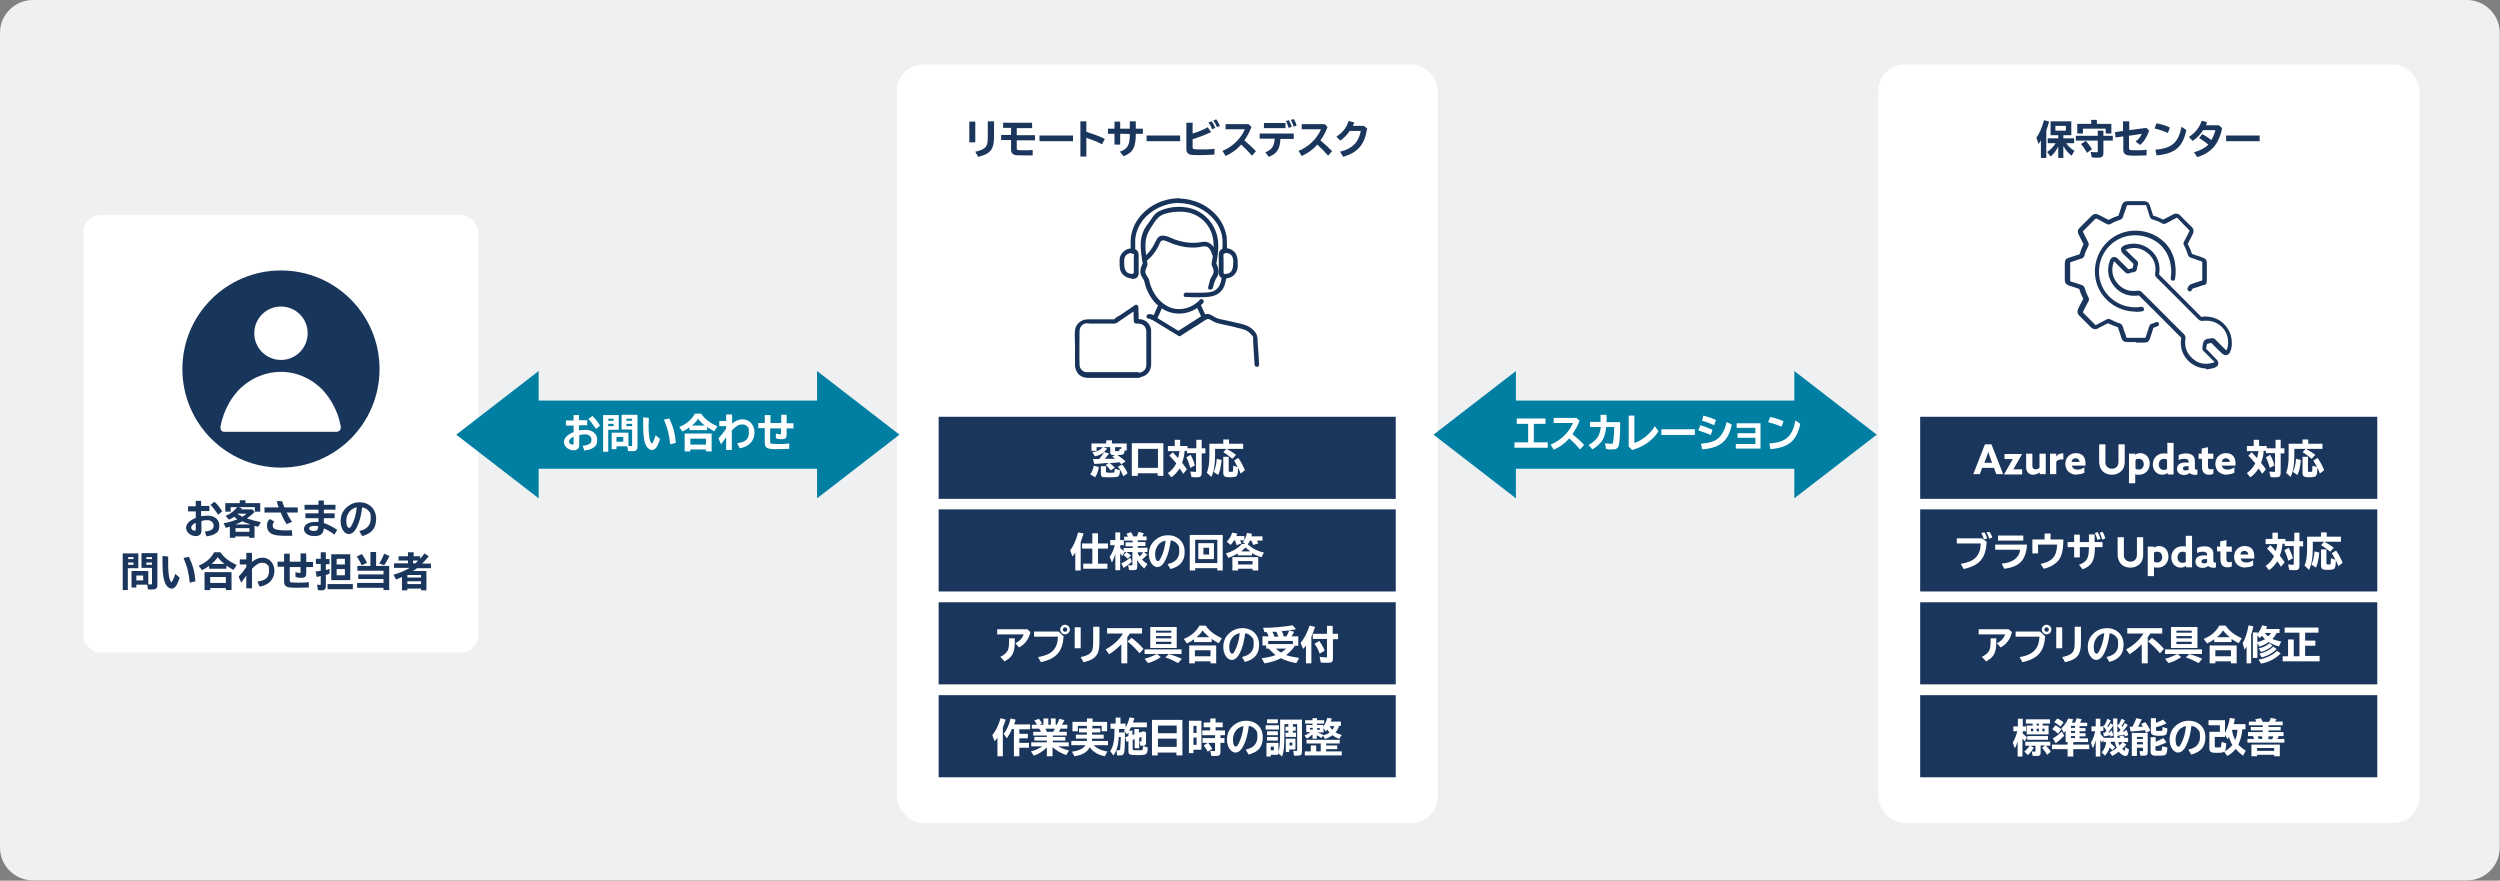 <?xml version="1.0" encoding="UTF-8"?>
<svg xmlns="http://www.w3.org/2000/svg" width="880" height="310" version="1.1" viewBox="0 0 880 310">
  <rect x="0" y="0" width="880" height="310" fill="#808080" stroke="none"/>
  <defs>
    <style>
      .cls-1 {
        fill: #fff;
      }

      .cls-2 {
        fill: #eef0f1;
      }

      .cls-3 {
        fill: #1b365d;
      }

      .cls-4 {
        fill: #007fa3;
      }

      .cls-5 {
        fill: #183359;
      }

      .cls-6 {
        fill: #18355b;
      }
    </style>
  </defs>
  <!-- Generator: Adobe Illustrator 28.7.2, SVG Export Plug-In . SVG Version: 1.2.0 Build 154)  -->
  <g>
    <g id="_レイヤー_1">
      <path class="cls-2" d="M11.6,0h856.7c6.4,0,11.6,5.2,11.6,11.5v286.9c0,6.4-5.2,11.5-11.6,11.5H11.6c-6.4,0-11.6-5.2-11.6-11.5V11.5C0,5.2,5.2,0,11.6,0Z"/>
      <rect class="cls-1" x="315.7" y="22.7" width="190.4" height="267" rx="9.2" ry="9.2"/>
      <rect class="cls-1" x="29.4" y="75.7" width="138.9" height="154" rx="6" ry="6"/>
      <rect class="cls-1" x="661.2" y="22.7" width="190.4" height="267" rx="9.2" ry="9.2"/>
      <path class="cls-3" d="M343.3,42.8v7.3h-2.1v-7.3h2.1ZM349.9,42.7v5c.1,4.8-1.2,6.5-5.6,7.5l-1-1.8c2-.4,3.2-1,3.8-1.9.5-.9.6-1.5.6-3.8v-5h2.1Z"/>
      <path class="cls-3" d="M363.3,43.3v1.8h-5.4v2.5h6.4v1.8h-6.4v2.8c0,.4,0,.5.4.6s1.1.1,2.1.1,2,0,3.1-.1v1.9c-1.1,0-1.9,0-3,0-2.4,0-3.1,0-3.6-.3-.7-.3-1-.8-1-1.7v-3.4h-3.5v-1.8h3.5v-2.5h-2.8v-1.8h10.2Z"/>
      <path class="cls-3" d="M377.7,47.7v2h-11.8v-2h11.8Z"/>
      <path class="cls-3" d="M382.4,42.6v3.8c2.5.8,4.8,1.6,6.5,2.5l-1,1.9c-1.4-.8-3.5-1.6-5.5-2.3v6.6h-2.1v-12.4h2.1Z"/>
      <path class="cls-3" d="M399.8,42.7v2.6h2.5v1.8h-2.5c0,4.8-1,6.6-4.3,7.9l-1.3-1.6c2.8-1,3.5-2.4,3.5-6.2h0c0-.1-3.4-.1-3.4-.1v3.8h-2v-3.8h-2.3v-1.8h2.3v-2.5h2v2.5h3.4v-2.6s2,0,2,0Z"/>
      <path class="cls-3" d="M415.4,47.7v2h-11.8v-2h11.8Z"/>
      <path class="cls-3" d="M419.8,43v4c2-.6,4-1.4,5.3-2.2l1.2,1.7c-1.9.9-4.5,1.9-6.5,2.5v2.8c0,.7.3.8,2.7.8s3.2,0,5-.2v2c-1.7.1-3,.2-4.8.2-3,0-3.8,0-4.4-.5-.5-.3-.7-.9-.7-1.8v-9.1h2.1,0ZM426.7,45.5c-.3-.8-.8-1.7-1.3-2.4l1.1-.4c.5.6,1,1.5,1.3,2.3l-1.1.5ZM428.4,44.8c-.3-.8-.8-1.7-1.3-2.4l1-.4c.5.6.9,1.4,1.3,2.3l-1.1.5Z"/>
      <path class="cls-3" d="M439.4,43.6l1.1,1.1c-.6,1.6-1.4,3.2-2.5,4.7,1.3,1.1,2.8,2.5,4.1,3.8l-1.4,1.6c-1.1-1.3-2.5-2.7-3.8-3.9-1.5,1.7-3.4,3.1-5.5,4l-1.1-1.8c3.4-1.3,6.5-4.3,7.9-7.6h-6.8v-1.8h8.1,0Z"/>
      <path class="cls-3" d="M455.4,47.1v1.8h-4.7c-.1,3.5-1.3,5.3-4.1,6.3l-1.2-1.6c2.3-.9,3.1-2.1,3.3-4.8h-5.3v-1.8h12ZM452.5,43.3v1.8h-7.6v-1.8h7.6ZM453.6,45c-.3-.9-.6-1.9-1-2.4l1.1-.3c.4.7.8,1.6,1,2.4l-1.1.3h0ZM455.4,44.7c-.2-.7-.5-1.5-1-2.5l1-.3c.4.6.8,1.5,1,2.3l-1.1.4Z"/>
      <path class="cls-3" d="M466.2,43.6l1.1,1.1c-.6,1.6-1.4,3.2-2.5,4.7,1.3,1.1,2.8,2.5,4.1,3.8l-1.4,1.6c-1.1-1.3-2.5-2.7-3.8-3.9-1.5,1.7-3.4,3.1-5.5,4l-1.1-1.8c3.4-1.3,6.5-4.3,7.9-7.6h-6.8v-1.8h8.1,0Z"/>
      <path class="cls-3" d="M481.2,45.4c-.9,5.6-3.3,8.3-8.4,9.8l-1.1-1.8c4.2-1,6.5-3.2,7.3-7.3h-3.9c-.9,1.4-2.1,2.5-3.3,3.4l-1.4-1.4c2.2-1.4,3.6-3.2,4.3-5.5l2,.5c-.1.4-.3.7-.5,1.2h3.9l1.3,1.1h0Z"/>
      <path class="cls-3" d="M720.2,55.6h-1.8v-6.2c-.2.3-.4.6-.8,1.3l-.8-2.2c1.1-1.5,2-3.7,2.7-6.2l1.8.5c-.4,1.3-.6,2-1,3.1v9.8h0ZM727.2,50.3c.8,1.1,1.8,2.1,3,2.8l-1,1.7c-1.1-.8-2.2-2.1-2.9-3.4v4.2h-1.8v-4c-.7,1.4-1.7,2.7-2.7,3.5l-1.2-1.6c1.2-.8,2.2-1.8,3-3.1h-2.8v-1.7h3.7v-1.1h-2.7v-4.9h7.3v4.9h-2.8v1.1h3.8v1.7h-2.8,0ZM723.5,46h3.7v-1.7h-3.7v1.7Z"/>
      <path class="cls-3" d="M738.4,46h2v1.8h3.3v1.7h-3.3v4.3c0,1.2-.5,1.7-1.7,1.7s-1.7,0-2.4-.1l-.4-1.9c.6,0,1.4.1,2,.1s.5-.1.5-.5v-3.6h-7.7v-1.7h7.7v-1.8h0ZM743.2,43.6v3.4h-2v-1.7h-8v1.7h-2v-3.4h4.9v-1.4h2v1.4h5ZM734.6,53.8c-.6-1.2-1.4-2.3-2.1-3.1l1.7-1.1c.7.7,1.5,1.8,2.2,2.9l-1.8,1.3Z"/>
      <path class="cls-3" d="M749.5,42.7v3.1l6-.8,1,1c-.8,2.3-1.9,4-3.2,5l-1.6-1.2c1-.6,1.9-1.8,2.2-2.7l-4.5.7v4.3c0,.7.2.8,2.3.8s2.6,0,3.9-.2v2c-1.7,0-2.9.1-3.8.1-2.3,0-3.2-.1-3.7-.5-.5-.3-.7-.9-.7-1.8v-4.5l-2.7.4-.2-1.9,2.8-.4v-3.4h2.1Z"/>
      <path class="cls-3" d="M763.1,46.8c-1.5-.7-3.2-1.2-4.7-1.6l.7-1.8c1.7.3,3.5.9,4.7,1.5l-.7,1.9h0ZM758.7,52.7c5.8-.5,8.1-2.5,9.2-8.1l1.7,1.2c-1.3,6-4,8.3-10.5,8.9l-.4-2h0Z"/>
      <path class="cls-3" d="M782.2,45c-.5,2.8-1.6,5.2-3,6.8-1.3,1.5-3.5,2.9-5.8,3.5l-1.1-1.7c2.1-.6,3.9-1.5,5-2.7-1-.9-2-1.6-3.2-2.3l1.1-1.4c1.1.6,2.2,1.3,3.2,2.1.7-1.2,1.2-2.5,1.4-3.5h-4.3c-1,1.6-2.3,2.9-3.7,3.8l-1.3-1.4c2.1-1.3,3.8-3.4,4.5-5.7l1.9.5c-.1.3-.2.6-.4,1.1h4.5l1.1.9h0Z"/>
      <path class="cls-3" d="M795.4,47.7v2h-11.8v-2h11.8Z"/>
      <rect class="cls-3" x="330.4" y="146.7" width="160.9" height="28.9"/>
      <rect class="cls-3" x="330.4" y="179.3" width="160.9" height="28.9"/>
      <rect class="cls-3" x="330.4" y="212" width="160.9" height="28.9"/>
      <rect class="cls-3" x="330.4" y="244.7" width="160.9" height="28.9"/>
      <path class="cls-1" d="M383.8,166.9c.6-.8,1-1.8,1.2-3l1.8.5c-.2,1.4-.7,2.7-1.3,3.6l-1.7-1h0ZM395.8,158.5c0,1.5-.2,1.6-2.5,1.7,1,.6,2,1.4,2.9,2.2l-1.5,1c-.3-.3-.4-.4-.7-.7l-1.6.2c-.6,0-.9.1-1.8.1.6.4,1.2,1,1.8,1.6l-1.4,1c-.6-.8-1.1-1.3-1.8-1.9l1.1-.7h-1.4c-1,.2-1.8.2-3.7.3l-.5-1.7c1.1,0,1.3,0,2.2,0,.6-.8,1.3-1.6,1.7-2.4-.9.7-1.9,1.2-3.2,1.4l-.9-1.4c1.7-.2,3-.9,3.7-1.9l1.5.6c-.3.4-.6.8-1.1,1.2l1.8.5c-.4.6-.9,1.2-1.5,1.9.7,0,1.4,0,1.6,0,1.1,0,1.4,0,1.7,0h.3c-.5-.4-.7-.6-1-.8l1-.5c-1.4,0-1.7-.2-1.7-.9v-1.9h-4.8v1.3h-1.8v-2.6h5.2v-1.1h2v1.1h5.2v2.5h-.8ZM389.3,164.1v1.8c0,.4.1.5,1.5.5s1.3,0,1.4-.2c.1-.1.2-.6.2-1.2l1.8.5c0,1.1-.1,1.6-.4,2-.3.4-.9.5-3.5.5s-2.2,0-2.5-.3c-.2-.2-.3-.4-.3-.9v-2.7h1.9ZM394.6,157.4h-2.1v1.1c0,.3.1.3.8.3s.8,0,.8-.8h.6c0,.1,0-.6,0-.6h0ZM395.4,167.6c-.5-1.2-1.1-2.3-1.9-3.3l1.5-.8c.9,1.1,1.5,2.1,1.9,3.1l-1.6,1.1h0Z"/>
      <path class="cls-1" d="M409.6,167.5h-2.1v-.9h-7v.9h-2.1v-11.5h11.1v11.4h0ZM400.6,164.7h7v-6.7h-7v6.7Z"/>
      <path class="cls-1" d="M418,157.1v.7h3.1v-3h1.9v3h1.3v1.8h-1.3v6.8c0,1.2-.4,1.6-1.5,1.6s-1.5,0-2.1-.1l-.4-1.9c.6,0,1.3.1,1.7.1s.3-.1.3-.4v-6.2h-3.2v-.8h-.8c-.1,1.3-.4,2.9-.9,4.2.7.9,1.3,1.7,1.7,2.3l-1.3,1.6c-.7-1.1-.9-1.4-1.3-1.9-.8,1.3-1.8,2.4-2.9,3.1l-1.2-1.5c1.1-.7,2.2-1.9,2.9-3.3v-.2c-1-1.1-1.7-2-2.4-2.6l1.2-1.2c.6.6,1.1,1.2,1.9,2.1.2-.9.3-1.5.5-2.5h-4.1v-1.8h2.4v-2.2h1.9v2.2h2.5,0ZM419,164.7c-.4-1.4-.9-2.8-1.4-3.7l1.5-.9c.6,1.1,1.2,2.5,1.5,3.7l-1.6.9Z"/>
      <path class="cls-1" d="M432.1,158.2c1,.5,2.1,1.2,3,1.9l-1.3,1.4c-.9-.8-2.1-1.7-3.2-2.3l1.1-1.2h-4v2.3c0,3.5-.4,5.6-1.3,7.6l-1.6-1.5c.6-1.3.9-3.3.9-6.1v-4.1h4.9v-1.5h2v1.5h5v1.8h-5.8.1c0,0,0,0,0,0ZM427.3,166c.5-1.1.9-2.8,1-4.5l1.7.4c-.2,2.3-.6,4.1-1.2,5.3l-1.6-1.1h0ZM435.7,164.5c-.5-.9-.9-1.7-1.3-2.4l1.5-.9c.9,1.3,1.8,3,2.3,4.3l-1.5,1.2c-.3-.7-.6-1.5-.9-2.1h0c0,1.4-.1,2.4-.4,2.8-.3.5-1,.6-2.6.6s-2.2-.3-2.2-1.5v-5.7h1.9v4.9c0,.3.1.4.7.4s.8,0,.8-.3c0-.2.1-.9.1-1.9l1.7.6h0Z"/>
      <path class="cls-1" d="M380.4,200.8h-1.9v-6.3c-.3.5-.5.8-1,1.4l-.8-2.2c1.2-1.5,2.1-3.7,2.8-6.3l1.9.4c-.3,1-.5,1.7-1,3v9.9h0ZM390,191.3v1.8h-3.5v5.3h3.3v1.8h-8.5v-1.8h3.2v-5.3h-3.6v-1.8h3.6v-3.6h2v3.6h3.5Z"/>
      <path class="cls-1" d="M403.7,195.4c-.5.5-1.1,1.1-1.7,1.6.6.6,1.2,1.1,1.9,1.5l-1.1,1.6c-.9-.7-1.8-1.7-2.5-3v2.4c0,.9-.3,1.2-1.3,1.2s-1.1,0-1.6-.1l-.3-1.7c.5.1.8.1,1.2.1s.3,0,.3-.3v-4.4h-2.1c.6.4,1.1.8,1.6,1.2l-1.1,1.2c-.5-.5-1.1-1-1.5-1.3l1-1.1h-.6l-.9,1.4c-.2-.3-.5-.7-.7-.9v5.9h-1.7v-5.6c-.4,1.2-.8,2.1-1.2,2.9l-.8-2c.8-1.1,1.4-2.5,1.8-4.1h-1.6v-1.8h1.8v-2.7h1.7v2.7h1.3v1.8h-1.3v1c.4.3,1,.8,1.2,1.1v-1.1h3.2v-.6h-2.5v-1.4h2.5v-.6h-3v-1.4h1.4c-.2-.4-.4-.7-.6-1l1.6-.6c.3.4.6.9.8,1.5h1.3c.2-.5.4-1.1.6-1.6l1.8.5c-.1.3-.3.6-.4.9v.2c-.1,0,1.4,0,1.4,0v1.4h-3.1v.6h2.7v1.4h-2.7v.6h3.4v1.5h-1.2l1.2,1h0ZM394.7,198.3c1-.4,2.2-1.2,3.2-2l.5,1.4c-.8.8-2,1.7-2.9,2.2l-.8-1.6h0ZM400.4,194.4c.2.6.4.9.8,1.5.4-.4.9-1.1,1.2-1.5h-2Z"/>
      <path class="cls-1" d="M411.2,198.5c2.6-.6,3.9-2.1,3.9-4.4s-.3-2.1-.9-2.8c-.5-.6-1.1-.9-2.1-1.1-.4,3-.9,5-1.9,7-.4.8-.7,1.2-1.1,1.6-.5.5-1.1.8-1.7.8-1.6,0-3-2-3-4.5s1-4.1,2.7-5.4c1.1-.8,2.4-1.3,4-1.3,3.5,0,5.9,2.4,5.9,5.8s-1.6,5.2-5,6.1l-1-1.7h0ZM408.5,191c-1.2,1-1.9,2.4-1.9,4.1s.5,2.4,1,2.4.6-.4,1-1.1c.9-1.7,1.4-3.6,1.7-6.1-.8.1-1.3.4-1.8.8Z"/>
      <path class="cls-1" d="M430.4,200.8h-1.9v-.8h-7.8v.8h-1.9v-12.5h11.6v12.5h0ZM420.7,198.2h7.8v-8.2h-7.8v8.2ZM427.3,196.8h-5.5v-5.6h5.5v5.6ZM423.6,195.2h2v-2.4h-2v2.4Z"/>
      <path class="cls-1" d="M442.4,190.2c.2.4.4.7.5,1.1l-1.8.5c-.2-.5-.4-1.1-.6-1.5h-.5c-.2.5-.5.9-.8,1.3,1.5,1.4,3.4,2.4,5.7,2.9l-.9,1.7c-1.1-.4-2.3-.9-3.3-1.5v.8h-5v-.7c-1,.6-2.1,1.1-3.3,1.6l-.9-1.6c2.2-.6,4.3-1.8,5.6-3.3h1.3l-.9-.6c.6-.7,1.2-2,1.4-3.3l1.8.3c-.1.5-.2.7-.2.9h3.9v1.5h-2.2,0ZM436.5,190.2c.2.3.3.7.5,1.1l-1.7.6c-.2-.7-.4-1.2-.6-1.7h-.3c-.4.6-.8,1.2-1.2,1.6l-1.4-1.1c.8-.8,1.6-2,1.9-3.2l1.8.3c-.1.3-.2.5-.3.9h2.8v1.5h-1.4,0ZM442.9,196.1v4.7h-2v-.6h-5.1v.6h-2v-4.7h9.1,0ZM435.8,197.5v1.2h5.1v-1.2h-5.1ZM440,194h0s-.1-.1-.1-.1c-.6-.4-1.1-.8-1.5-1.2-.5.5-.9.9-1.5,1.4h3.2,0Z"/>
      <path class="cls-1" d="M361.6,221.5l1.1,1c-.5,2.4-2,4.4-4,5.4l-1.3-1.5c1.4-.6,2.6-1.9,2.9-3.1h-9.3v-1.8h10.6ZM357.2,224.7v1.1c0,3.9-.8,5.5-3.6,7l-1.5-1.6c1.3-.6,2-1.2,2.6-2.2.3-.6.5-1.6.5-3.2v-1.1h2,0Z"/>
      <path class="cls-1" d="M372.5,222.2l1.9,1.8c-.4,5.4-2.5,7.8-8,9.1l-1-1.8c4.8-.8,6.9-2.9,7-7.2h-8.4v-1.8h8.6,0ZM376.6,221.6c0,.9-.8,1.7-1.7,1.7s-1.7-.8-1.7-1.7.8-1.7,1.7-1.7,1.7.8,1.7,1.7h0ZM374.1,221.6c0,.4.4.8.8.8s.8-.4.8-.8-.4-.8-.8-.8-.8.4-.8.8h0Z"/>
      <path class="cls-1" d="M380.4,220.8v7.4h-2.1v-7.4h2.1ZM387,220.6v5c.1,4.8-1.2,6.5-5.6,7.5l-1-1.8c2-.4,3.2-1,3.8-1.9.5-.9.6-1.5.6-3.8v-5h2.1Z"/>
      <path class="cls-1" d="M397.7,222.9c-.2.5-.5.9-.9,1.4v9.2h-2.1v-6.7c-1.3,1.3-2.8,2.6-4.3,3.5l-1.2-1.7c2.7-1.5,4.7-3.3,6.1-5.6h-5.6v-1.9h12.3v1.9h-4.3ZM401.1,229.9c-1.3-1.5-2.6-2.8-4.2-4.1l1.4-1.3c1.8,1.4,3,2.5,4.2,3.9l-1.4,1.6Z"/>
      <path class="cls-1" d="M411.7,230.3c1.4.4,2.8.9,4.3,1.6l-1.3,1.5c-1.3-.7-2.7-1.4-4.5-2l1.3-1.2h-4.2l1.3,1.1c-1.5,1-3,1.7-4.5,2.1l-1.2-1.5c1.5-.4,3-1,4.3-1.7h-4.3v-1.6h13v1.6h-4.4,0ZM414.2,228.1h-9.3v-7.4h9.3v7.4ZM406.9,222.7h5.4v-.7h-5.4v.7ZM406.9,224.7h5.4v-.8h-5.4v.8ZM406.9,226.7h5.4v-.8h-5.4v.8Z"/>
      <path class="cls-1" d="M426.4,226h-6.1v-1c-.8.6-1.6,1.1-2.5,1.5l-1.1-1.6c2.5-1,4.4-2.6,5.5-4.7h2.2c1.2,1.8,3,3.2,5.7,4.5l-1.1,1.7c-1-.5-1.7-.9-2.5-1.5v1.1h0ZM428.1,233.5h-2v-.7h-5.5v.7h-2v-6.3h9.5v6.3ZM420.6,231h5.5v-2.1h-5.5v2.1ZM425.7,224.3c-.9-.7-1.8-1.6-2.4-2.4-.5.9-1.2,1.6-2.1,2.4h4.6Z"/>
      <path class="cls-1" d="M437.4,231.2c2.6-.6,3.9-2.1,3.9-4.4s-.3-2.1-.9-2.8c-.5-.6-1.1-.9-2.1-1.1-.4,3-.9,5-1.9,7-.4.8-.7,1.2-1.1,1.6-.5.5-1.1.8-1.7.8-1.6,0-3-2-3-4.5s1-4.1,2.7-5.4c1.1-.8,2.4-1.3,4-1.3,3.5,0,5.9,2.4,5.9,5.8s-1.6,5.2-5,6.1l-1-1.7h0ZM434.6,223.6c-1.2,1-1.9,2.4-1.9,4.1s.5,2.4,1,2.4.6-.4,1-1.1c.9-1.7,1.4-3.6,1.7-6.1-.8.1-1.3.4-1.8.8Z"/>
      <path class="cls-1" d="M457,224.1v3.2h-1.5l.2.2c-.8,1.1-1.7,2.1-3,3.1,1.2.4,2.7.7,4.6,1l-1,1.8c-1.9-.3-3.9-.9-5.4-1.7-1.6.8-3.7,1.5-5.8,1.8l-1-1.8c1.7-.2,3.3-.5,4.9-1.1-1-.8-1.7-1.5-2.4-2.3h-.9v-1.1h-1.3v-3.2h2.2c-.2-.5-.5-1.1-.7-1.5h-.8s-.5-1.5-.5-1.5c3.5,0,7.5-.4,10.4-.9l1.2,1.4c-1.1.2-1.1.2-2.4.3l1.7.6c-.3.6-.5,1-.9,1.6h2.3ZM446.4,225.6v1.1h8.5l.2.2v-1.3h-8.7ZM450,224.1c-.3-.8-.5-1.2-.7-1.7h-1.4c.3.6.5,1,.7,1.7h1.4ZM449.2,228.4c.4.4,1.1.9,1.7,1.3.7-.4,1.5-1,1.8-1.4h-3.7.1c0,.1,0,0,0,0ZM452.8,224.1c.4-.7.7-1.4,1-2.2-.4,0-.8.1-.9.1-.6,0-.8.1-1,.1-.1,0-.3,0-.7,0,.2.5.4.9.7,1.9h1,0Z"/>
      <path class="cls-1" d="M461.6,233.5h-1.9v-6.3c-.3.5-.5.7-1,1.2l-.9-2.1c1.3-1.5,2.3-3.5,3.2-6.1l1.9.5c-.4,1.2-.8,2.3-1.3,3.4v9.5h0ZM471,223.2v1.8h-1.8v6.7c0,1.3-.3,1.6-1.9,1.6s-1.6,0-2.4-.1l-.4-2c.8.1,1.6.2,2.2.2s.4,0,.4-.4v-6.1h-5v-1.8h5v-2.8h2v2.8h1.8ZM464.5,230c-.4-1.2-1.1-2.5-1.8-3.4l1.7-1c.7,1,1.4,2.2,1.9,3.4l-1.8,1.1Z"/>
      <path class="cls-1" d="M353,266.2h-1.9v-6.6c-.3.5-.5.8-1,1.3l-.8-2.1c1.2-1.5,2.2-3.5,2.9-6l1.8.5c-.4,1.1-.6,1.9-1,2.8v10.1h0ZM356.2,256.6c-.4,1.1-1.2,2.4-1.8,3.3l-1.1-1.6c1.1-1.4,2-3.3,2.4-5.4l1.8.4c-.2.7-.3,1.2-.5,1.7h5.6v1.7h-3.8v1.6h3v1.6h-3v1.6h3.4v1.7h-3.4v3h-1.9v-9.6h-.6Z"/>
      <path class="cls-1" d="M373.3,256.5c-.1.3-.4.8-.6,1.1h2.8v1.3h-4.9v.5h4.4v1.3h-4.4v.6h5.6v1.4h-3.8c1.1.6,2.4,1.1,3.9,1.5l-1,1.6c-1.9-.7-3.4-1.6-4.8-2.8v3.2h-2v-3.1c-1.3,1.3-3,2.4-4.6,2.9l-1-1.5c1.5-.4,2.9-1,4-1.8h-3.9v-1.4h5.5v-.6h-4.4v-1.3h4.4v-.5h-4.8v-1.3h2.7c-.1-.3-.3-.7-.6-1.1h-2.6v-1.4h1.8c-.3-.6-.6-1-.9-1.5l1.6-.6c.4.5.8,1.1,1.1,1.7l-.9.4h1.4v-2.2h1.7v2.2h.9v-2.2h1.7v2.2h.4c.3-.6.7-1.4.9-2.1l1.8.5c-.3.6-.6,1.2-.9,1.6h1.9v1.4h-2.7ZM368,256.5c.2.4.4.8.5,1.1h2.2c.2-.4.4-.6.6-1.1h-3.3Z"/>
      <path class="cls-1" d="M384.4,256.4h2.9v1.4h-2.9v.8h4.1v1.4h-4.1v.8h5.6v1.5h-5c1,1.1,2.9,2,4.8,2.2l-.9,1.7c-2.4-.5-4.2-1.5-5.3-3.2-.8,1.7-2.6,2.8-5.4,3.2l-.9-1.6c2.4-.3,4.2-1.2,4.8-2.3h-5v-1.5h5.5v-.8h-3.9v-1.4h3.9v-.8h-2.8v-1.4h2.8v-.9h-3.2v1.9h-1.9v-3.3h5.1v-1.2h2v1.2h5.1v3.3h-1.9v-1.9h-3.3v.9h0Z"/>
      <path class="cls-1" d="M398.6,257.5v1.2l.7-.2v-1.9h1.6v1.3l1.7-.5.8.4v3.6c0,.8-.3,1.1-1,1.1s-.7,0-1,0l-.3-1.5c.1,0,.3,0,.5,0s.2,0,.2-.2v-1.4l-.8.3v3.7h-1.6v-3.2l-.7.2v3.1c0,.6.2.6,1.9.6s1.5,0,1.6-.2c0-.1.1-.7.2-1.3l1.6.5c0,1.3-.2,2-.6,2.3-.4.3-1.2.4-3,.4-2.8,0-3.2-.2-3.2-1.4v-3.5l-.7.2-.4-1.6,1.1-.4v-1.3c-.1.2-.2.3-.5.7l-1.1-1.3c.2-.3.3-.4.5-.6h-2.2v1.2h2.1c0,4.1-.1,6.4-.3,7.1-.2.7-.5,1-1.4,1s-.8,0-1.1,0l-.2-1.8c.3,0,.5,0,.8,0s.4-.1.5-.4c0-.4.1-1.7.2-3v-1.3s-.7,0-.7,0h0c0,.1,0,.3,0,.3-.2,2.8-.8,4.8-1.9,6.2l-1.1-1.5c1.1-1.7,1.5-3.7,1.5-7.4v-.5h-1.4v-1.8h1.8v-2.1h1.7v2.1h1.8v1.4c.6-1.1,1.1-2.3,1.4-3.6l1.7.3c-.2.6-.3.9-.5,1.5h4.9v1.7h-5.6c-.2.4-.4.8-.7,1.2h1.3,0Z"/>
      <path class="cls-1" d="M416.2,265.9h-2.1v-1h-6.6v1h-2v-12.5h10.7v12.5h0ZM407.6,258.1h6.6v-2.7h-6.6v2.7ZM407.6,262.9h6.6v-2.9h-6.6v2.9Z"/>
      <path class="cls-1" d="M422.9,263.9h-2.8v1.2h-1.6v-11.4h4.4v10.1h0ZM420.1,258h1.1v-2.5h-1.1v2.5ZM420.1,262.2h1.1v-2.6h-1.1v2.6ZM425.3,261.5c.4.5,1,1.3,1.4,2.1l-1.6,1c-.3-.7-.9-1.5-1.4-2.2l1.4-.9h-1.8v-1.7h4.4v-1h-4.5v-1.7h2.8v-1.1h-2.3v-1.7h2.3v-1.4h1.9v1.4h2.5v1.7h-2.5v1.1h3.3v1.7h-1.6v1h1.4v1.7h-1.4v3.2c0,1.1-.4,1.4-1.7,1.4s-1.1,0-1.5,0l-.4-1.8c.5,0,1,.1,1.3.1s.4,0,.4-.4v-2.5h-2.3,0Z"/>
      <path class="cls-1" d="M438.7,263.8c2.6-.6,3.9-2.1,3.9-4.4s-.3-2.1-.9-2.8c-.5-.6-1.1-.9-2.1-1.1-.4,3-.9,5-1.9,7-.4.8-.7,1.2-1.1,1.6-.5.5-1.1.8-1.7.8-1.6,0-3-2-3-4.5s1-4.1,2.7-5.4c1.1-.8,2.4-1.3,4-1.3,3.5,0,5.9,2.3,5.9,5.8s-1.6,5.2-5,6.1l-1-1.7h0ZM435.9,256.3c-1.2,1-1.9,2.4-1.9,4.1s.5,2.4,1,2.4.6-.4,1-1.1c.9-1.7,1.4-3.6,1.7-6.1-.8.1-1.3.4-1.8.8Z"/>
      <path class="cls-1" d="M450.2,255.3v1.5h-4.7v-1.5h4.7ZM450,264.8c.4-1.4.6-3,.6-6v-5.5h7.7v11.2c0,1.1-.4,1.5-1.5,1.5s-.9,0-1.3,0l-.3-1.7c.4,0,.8,0,1.1,0s.3-.1.3-.5v-8.9h-1.5v.9h1v1.4h-1v.7h1.1v1.5h-3.7v-1.5h1v-.7h-1v-1.4h1v-.9h-1.4v3.9c0,4.2-.2,5.8-.8,7.5l-1.4-1.2v.6h-2.6v.6h-1.5v-4.8h4.2v3.5h0ZM449.8,253.2v1.4h-3.8v-1.4h3.8ZM449.8,257.4v1.4h-3.8v-1.4h3.8ZM449.8,259.4v1.3h-3.8v-1.3h3.8ZM447.3,264.1h1.1v-1.3h-1.1v1.3ZM456,263.8h-2.2v.9h-1.2v-4.7h3.4v3.8h0ZM453.9,262.4h1v-1h-1v1Z"/>
      <path class="cls-1" d="M471.3,255.6c-.2.8-.6,1.5-1.2,2.2.6.4,1.4.7,2.2.9l-.9,1.4c-1-.4-1.7-.8-2.4-1.3-.8.6-1.6,1-2.6,1.3l-.7-1.1-.6.8c-.5-.4-1.1-.8-1.6-1v1.2h-1.5v-1.5c-.6.6-1.3,1.1-2,1.5l-.8-1.1c.7-.3,1.4-.7,2.1-1.2h-1.5v-2.5h2.2v-.5h-2.6v-1.2h2.6v-.7h1.6v.7h2.5v1.2h-2.5v.5h2.2v.6c.6-.8,1.1-1.9,1.4-3.1l1.6.2c-.1.4-.2.7-.4,1.1h3.6v1.5h-.9ZM472.3,264.5v1.4h-13v-1.4h2.1v-2.1h1.9v2.1h1.6v-2.8h-5v-1.3h11.7v1.3h-4.8v.7h3.9v1.3h-3.9v.8h5.5ZM461.1,256.2v.6h1v-.6h-1ZM463.6,256.9h1v-.6h-1v.6ZM463.7,257.8c.8.3,1.6.6,2.2,1,.8-.2,1.5-.5,2.1-.9-.3-.4-.6-.8-.8-1.1-.2.3-.3.4-.5.7l-.8-1.2v1.5h-2.2ZM468,255.6c.3.5.6.9,1,1.3.3-.4.5-.8.7-1.3h-1.7Z"/>
      <rect class="cls-3" x="675.9" y="146.7" width="160.9" height="28.9"/>
      <rect class="cls-3" x="675.9" y="179.3" width="160.9" height="28.9"/>
      <rect class="cls-3" x="675.9" y="212" width="160.9" height="28.9"/>
      <rect class="cls-3" x="675.9" y="244.7" width="160.9" height="28.9"/>
      <path class="cls-1" d="M698.7,156.4h2.3l4.1,10.5h-2.4l-.8-2.2h-4.2l-.8,2.2h-2.3l4.1-10.5h0ZM701.2,162.9l-.4-1.1c-.3-.9-.7-1.9-.9-2.7h0c-.3.8-.6,1.8-1,2.7l-.4,1.1h2.8,0Z"/>
      <path class="cls-1" d="M705.4,167h0s3.1-5.4,3.1-5.4h0s-2.9,0-2.9,0v-1.8h6.2s-3.1,5.4-3.1,5.4h0s3.1,0,3.1,0v1.8h-6.4,0Z"/>
      <path class="cls-1" d="M717.8,166.4h0c-.6.4-1.3.7-2.1.7s-1.4-.2-1.9-.8-.6-1.1-.6-2.1v-4.5h2.2v4.1c0,.5,0,.8.3,1.1s.5.3.9.3c.5,0,.9-.2,1.3-.5v-5h2.2v7.2h-2.1v-.6h0Z"/>
      <path class="cls-1" d="M721.7,159.7h2.1v1h0c.5-.7,1.2-1.1,2-1.1s.3,0,.5,0v2.1c-.2,0-.4,0-.6,0-.8,0-1.4.2-1.9.8v4.4h-2.2v-7.2h0Z"/>
      <path class="cls-1" d="M731,167.1c-2.3,0-4-1.5-4-3.8s1.7-3.8,3.7-3.8,3.4,1.1,3.4,3.6,0,.6,0,.8h-4.8c.2,1,1,1.4,2,1.4s1.6-.3,2.4-.8v1.9c-.7.4-1.7.6-2.7.6h0ZM732,162.6c-.1-.9-.7-1.3-1.4-1.3s-1.3.4-1.4,1.3h2.8Z"/>
      <path class="cls-1" d="M741.1,156.4v5.9c0,.8,0,1.4.5,1.9.4.5,1,.8,1.8.8s1.4-.3,1.8-.8c.4-.5.5-1.2.5-1.9v-5.9h2.2v6c0,1.2-.2,2.3-1,3.2s-2,1.5-3.5,1.5-2.8-.6-3.5-1.5-1-2-1-3.2v-6h2.3,0Z"/>
      <path class="cls-1" d="M749.5,159.7h2.1v.4h0c.5-.4,1.1-.6,1.8-.6,1.8,0,3.3,1.4,3.3,3.7s-1.6,3.9-3.7,3.9-1-.1-1.4-.3h0v3.3h-2.2v-10.4ZM752.8,165.3c1.2,0,1.8-.9,1.8-1.9s-.6-1.9-1.7-1.9-.9.2-1.2.4v3.1c.3.2.7.3,1.1.3h0Z"/>
      <path class="cls-1" d="M762.9,166.5h0c-.5.4-1.1.6-1.8.6-1.8,0-3.3-1.4-3.3-3.6s1.6-3.9,3.7-3.9,1,.1,1.4.3h0v-4h2.2v11.1h-2.1v-.4h0ZM762.8,164.9v-3.1c-.3-.2-.7-.3-1.1-.3-1.2,0-1.8.9-1.8,2s.6,1.9,1.7,1.9.9-.2,1.2-.4h0Z"/>
      <path class="cls-1" d="M772.4,167.1c-.7,0-1.2-.2-1.6-.6-.5.4-1.2.7-2,.7-1.4,0-2.5-.8-2.5-2.2s1.1-2.2,2.9-2.2.8,0,1.2.1v-.3c0-.8-.5-1.1-1.5-1.1s-1.6.2-2,.5v-1.8c.5-.3,1.4-.6,2.5-.6,2,0,3.2.8,3.2,2.7v2.5c0,.3.1.5.5.5s.3,0,.4,0v1.7c-.3.1-.7.2-1.1.2h0ZM770.4,165.2v-1.1c-.2,0-.6,0-.8,0-.6,0-1.2.2-1.2.8s.4.7.9.7.8-.1,1.1-.3h0Z"/>
      <path class="cls-1" d="M773.8,159.7h1.2v-1.8l2.2-.5v2.3h1.9v1.8h-1.9v2.6c0,.8.3,1.1,1,1.1s.7-.1.9-.2v1.8c-.4.2-.9.3-1.5.3-1.7,0-2.5-1-2.5-2.8v-2.8h-1.2v-1.8h0Z"/>
      <path class="cls-1" d="M783.8,167.1c-2.3,0-4-1.5-4-3.8s1.7-3.8,3.7-3.8,3.4,1.1,3.4,3.6,0,.6,0,.8h-4.8c.2,1,1,1.4,2,1.4s1.6-.3,2.4-.8v1.9c-.7.4-1.7.6-2.7.6h0ZM784.9,162.6c-.1-.9-.7-1.3-1.4-1.3s-1.3.4-1.4,1.3h2.8Z"/>
      <path class="cls-1" d="M797.9,157.1v.7h3.1v-3h1.8v3h1.3v1.8h-1.3v6.8c0,1.2-.4,1.6-1.5,1.6s-1.5,0-2.1-.1l-.4-1.9c.6,0,1.3.1,1.7.1s.3-.1.3-.4v-6.2h-3.2v-.8h-.8c0,1.3-.4,2.9-.9,4.2.7.9,1.3,1.7,1.7,2.3l-1.3,1.6c-.7-1.1-.9-1.4-1.3-1.9-.8,1.3-1.8,2.4-2.9,3.1l-1.2-1.5c1.1-.7,2.2-1.9,2.9-3.3v-.2c-1-1.1-1.7-2-2.4-2.6l1.2-1.2c.6.6,1.1,1.2,1.9,2.1.2-.9.3-1.5.5-2.5h-4.1v-1.8h2.4v-2.2h1.9v2.2h2.5,0ZM799,164.7c-.4-1.4-.9-2.8-1.4-3.7l1.5-.9c.6,1.1,1.2,2.5,1.5,3.7l-1.6.9Z"/>
      <path class="cls-1" d="M812,158.2c1,.5,2.1,1.2,3,1.9l-1.3,1.4c-.9-.8-2.1-1.7-3.2-2.3l1.1-1.2h-4v2.3c0,3.5-.4,5.6-1.3,7.6l-1.6-1.5c.6-1.3.9-3.3.9-6.1v-4.1h4.9v-1.5h2v1.5h5v1.8h-5.8.2c0,0,0,0,0,0ZM807.2,166c.5-1.1.9-2.8,1-4.5l1.7.4c-.2,2.3-.6,4.1-1.2,5.3l-1.6-1.1h0ZM815.6,164.5c-.5-.9-.9-1.7-1.3-2.4l1.5-.9c.9,1.3,1.8,3,2.3,4.3l-1.5,1.2c-.3-.7-.6-1.5-.9-2.1h0c0,1.4-.1,2.4-.4,2.8-.3.5-1,.6-2.6.6s-2.2-.3-2.2-1.5v-5.7h1.9v4.9c0,.3.1.4.7.4s.8,0,.8-.3c0-.2,0-.9.1-1.9l1.7.6h0Z"/>
      <path class="cls-1" d="M697.6,189.5l1.7,1.2c-.3,5.8-2.4,8.3-8.1,9.6l-1-1.8c2.6-.5,4.1-1.1,5.2-2.2,1.2-1.2,1.8-2.8,1.8-5h-8.4v-1.8h8.8ZM698.3,189.8c-.2-.7-.6-1.6-.9-2.2l1.1-.2c.4.5.7,1.3,1,2.1l-1.1.4h0ZM700.2,189.6c-.2-.6-.5-1.5-1-2.2l1.1-.2c.4.6.8,1.3,1,2l-1.1.4Z"/>
      <path class="cls-1" d="M713.5,191.8c-.4,5.4-2.6,7.7-8,8.4l-.9-1.8c3.8-.3,6.2-2.1,6.5-4.9h-8.8v-1.8h11.2ZM712.2,188.5v1.8h-8.9v-1.8h8.9Z"/>
      <path class="cls-1" d="M721.8,187.8v2.1h4.5c0,3.5-.5,5.6-1.6,7.2-.9,1.3-3,2.6-5.3,3.1l-1.1-1.7c4.2-.9,5.7-2.7,5.8-6.8h-6.7v3.1h-2v-4.9h4.3v-2.1h2Z"/>
      <path class="cls-1" d="M737.3,188.1v2.7h2.8v1.8h-2.7c0,4.7-1,6.5-4.3,7.8l-1.3-1.6c2.8-1,3.5-2.3,3.5-6.2h-3.2v3.6h-2v-3.6h-2.3v-1.8h2.3v-2.6h2v2.6h3.2v-2.7s2,0,2,0h0ZM738.3,190.1c-.2-.9-.6-1.8-.9-2.5l1-.3c.4.8.8,1.7,1,2.4l-1.1.3h0ZM740,190c-.2-.9-.6-1.8-.9-2.5l1-.3c.4.6.7,1.4,1,2.3l-1,.4h0Z"/>
      <path class="cls-1" d="M747.6,189.1v5.9c0,.8,0,1.4.5,1.9.4.5,1,.8,1.8.8s1.4-.3,1.8-.8c.4-.5.5-1.2.5-1.9v-5.9h2.2v6c0,1.2-.2,2.3-1,3.2s-2,1.5-3.5,1.5-2.8-.6-3.5-1.5-1-2-1-3.2v-6h2.3,0Z"/>
      <path class="cls-1" d="M756.1,192.4h2.1v.4h0c.5-.4,1.1-.6,1.8-.6,1.8,0,3.3,1.4,3.3,3.7s-1.6,3.9-3.7,3.9-1-.1-1.4-.3h0v3.3h-2.2v-10.4ZM759.3,198c1.2,0,1.8-.9,1.8-1.9s-.6-1.9-1.7-1.9-.9.2-1.2.4v3.1c.3.2.7.3,1.1.3h0Z"/>
      <path class="cls-1" d="M769.4,199.2h0c-.5.4-1.1.6-1.8.6-1.8,0-3.3-1.4-3.3-3.6s1.6-3.9,3.7-3.9,1,.1,1.4.3h0v-4h2.2v11.1h-2.1v-.4h0ZM769.4,197.6v-3.1c-.3-.2-.7-.3-1.1-.3-1.2,0-1.8.9-1.8,2s.6,1.9,1.7,1.9.9-.2,1.2-.4h0Z"/>
      <path class="cls-1" d="M778.9,199.8c-.7,0-1.2-.2-1.6-.6-.5.4-1.2.7-2,.7-1.4,0-2.5-.8-2.5-2.2s1.1-2.2,2.9-2.2.8,0,1.2.1v-.3c0-.8-.5-1.1-1.5-1.1s-1.6.2-2,.5v-1.8c.5-.3,1.4-.6,2.5-.6,2,0,3.2.8,3.2,2.7v2.5c0,.3.1.5.5.5s.3,0,.4,0v1.7c-.3.1-.7.2-1.1.2h0ZM776.9,197.9v-1.1c-.2,0-.6,0-.8,0-.6,0-1.2.2-1.2.8s.4.7.9.7.8-.1,1.1-.3h0Z"/>
      <path class="cls-1" d="M780.3,192.4h1.2v-1.8l2.2-.5v2.3h1.9v1.8h-1.9v2.6c0,.8.3,1.1,1,1.1s.7-.1.9-.2v1.7c-.4.2-.9.3-1.5.3-1.7,0-2.5-1-2.5-2.8v-2.8h-1.2v-1.8h0Z"/>
      <path class="cls-1" d="M790.4,199.8c-2.3,0-4-1.5-4-3.8s1.7-3.8,3.7-3.8,3.4,1.1,3.4,3.6,0,.6,0,.8h-4.8c.2,1,1,1.4,2,1.4s1.6-.3,2.4-.8v1.9c-.7.4-1.7.6-2.7.6h0ZM791.4,195.2c-.1-.9-.7-1.3-1.4-1.3s-1.3.4-1.4,1.3h2.8Z"/>
      <path class="cls-1" d="M804.5,189.8v.7h3.1v-3h1.8v3h1.3v1.8h-1.3v6.8c0,1.2-.4,1.6-1.5,1.6s-1.5,0-2.1-.1l-.4-1.9c.6,0,1.3.1,1.7.1s.3-.1.3-.4v-6.2h-3.2v-.8h-.8c0,1.3-.4,2.9-.9,4.2.7.9,1.3,1.7,1.7,2.3l-1.3,1.6c-.7-1.1-.9-1.4-1.3-1.9-.8,1.3-1.8,2.4-2.9,3.1l-1.2-1.5c1.1-.7,2.2-1.9,2.9-3.3v-.2c-1-1.1-1.7-2-2.4-2.6l1.2-1.2c.6.6,1.1,1.2,1.9,2.1.2-.9.3-1.5.5-2.5h-4.1v-1.8h2.4v-2.2h1.9v2.2h2.5,0ZM805.5,197.4c-.4-1.4-.9-2.8-1.4-3.7l1.5-.9c.6,1.1,1.2,2.5,1.5,3.7l-1.6.9Z"/>
      <path class="cls-1" d="M818.5,190.9c1,.5,2.1,1.2,3,1.9l-1.3,1.4c-.9-.8-2.1-1.7-3.2-2.3l1.1-1.2h-4v2.3c0,3.5-.4,5.6-1.3,7.6l-1.6-1.5c.6-1.3.9-3.3.9-6.1v-4.1h4.9v-1.5h2v1.5h5v1.8h-5.8.2c0,0,0,0,0,0ZM813.7,198.6c.5-1.1.9-2.8,1-4.5l1.7.4c-.2,2.3-.6,4.1-1.2,5.3l-1.6-1.1h0ZM822.1,197.1c-.5-.9-.9-1.7-1.3-2.4l1.5-.9c.9,1.3,1.8,3,2.3,4.3l-1.5,1.2c-.3-.7-.6-1.5-.9-2.1h0c0,1.4-.1,2.4-.4,2.8-.3.5-1,.6-2.6.6s-2.2-.3-2.2-1.5v-5.7h1.9v4.9c0,.3.1.4.7.4s.8,0,.8-.3c0-.2,0-.9.1-1.9l1.7.6h0Z"/>
      <path class="cls-1" d="M707.1,221.5l1.1,1c-.5,2.4-2,4.4-4,5.4l-1.3-1.5c1.4-.6,2.6-1.9,2.9-3.1h-9.3v-1.8h10.6ZM702.7,224.7v1.1c0,3.9-.8,5.5-3.6,7l-1.5-1.6c1.3-.6,2-1.2,2.6-2.2.3-.6.5-1.6.5-3.2v-1.1h2,0Z"/>
      <path class="cls-1" d="M718,222.2l1.9,1.8c-.4,5.4-2.5,7.8-8,9.1l-1-1.8c4.8-.8,6.8-2.9,7-7.2h-8.4v-1.8h8.6,0ZM722.1,221.6c0,.9-.8,1.7-1.7,1.7s-1.7-.8-1.7-1.7.8-1.7,1.7-1.7,1.7.8,1.7,1.7h0ZM719.6,221.6c0,.4.4.8.8.8s.8-.4.8-.8-.4-.8-.8-.8-.8.4-.8.8h0Z"/>
      <path class="cls-1" d="M725.9,220.8v7.4h-2.1v-7.4h2.1ZM732.5,220.6v5c.1,4.8-1.2,6.5-5.6,7.5l-1-1.8c2-.4,3.2-1,3.8-1.9.5-.9.6-1.5.6-3.8v-5h2.1Z"/>
      <path class="cls-1" d="M741.7,231.2c2.7-.6,3.9-2.1,3.9-4.4s-.3-2.1-.9-2.8c-.5-.6-1.1-.9-2.1-1.1-.4,3-.9,5-1.9,7-.4.8-.7,1.2-1.1,1.6-.5.5-1.1.8-1.7.8-1.6,0-3-2-3-4.5s1-4.1,2.7-5.4c1.1-.8,2.4-1.3,4-1.3,3.5,0,5.9,2.4,5.9,5.8s-1.7,5.2-5,6.1l-1-1.7h0ZM738.9,223.6c-1.2,1-1.9,2.4-1.9,4.1s.5,2.4,1,2.4.6-.4,1-1.1c.9-1.7,1.4-3.6,1.7-6.1-.8.1-1.3.4-1.8.8Z"/>
      <path class="cls-1" d="M756.9,222.9c-.2.5-.5.9-.9,1.4v9.2h-2.1v-6.7c-1.3,1.3-2.8,2.6-4.3,3.5l-1.2-1.7c2.7-1.5,4.7-3.3,6.1-5.6h-5.7v-1.9h12.3v1.9h-4.3,0ZM760.3,229.9c-1.3-1.5-2.6-2.8-4.2-4.1l1.4-1.3c1.8,1.4,3,2.5,4.2,3.9l-1.4,1.6Z"/>
      <path class="cls-1" d="M770.9,230.3c1.4.4,2.8.9,4.3,1.6l-1.3,1.5c-1.3-.7-2.7-1.4-4.5-2l1.3-1.2h-4.2l1.3,1.1c-1.5,1-3,1.7-4.5,2.1l-1.2-1.5c1.5-.4,3-1,4.3-1.7h-4.3v-1.6h13v1.6h-4.4,0ZM773.5,228.1h-9.3v-7.4h9.3v7.4ZM766.1,222.7h5.4v-.7h-5.4v.7ZM766.1,224.7h5.4v-.8h-5.4v.8ZM766.1,226.7h5.4v-.8h-5.4v.8Z"/>
      <path class="cls-1" d="M785.6,226h-6.2v-1c-.8.6-1.6,1.1-2.5,1.5l-1.2-1.6c2.5-1,4.4-2.6,5.5-4.7h2.2c1.2,1.8,3,3.2,5.7,4.5l-1.1,1.7c-1-.5-1.7-.9-2.5-1.5v1.1h0ZM787.3,233.5h-2v-.7h-5.5v.7h-2v-6.3h9.5v6.3h0ZM779.8,231h5.5v-2.1h-5.5v2.1ZM784.9,224.3c-.9-.7-1.8-1.6-2.4-2.4-.5.9-1.2,1.6-2.1,2.4h4.6Z"/>
      <path class="cls-1" d="M792.5,233.5h-1.7v-6c-.2.4-.3.6-.7,1.2l-.7-2.3c.9-1.4,1.6-3.6,2.1-6.3l1.7.4c-.2,1-.5,2-.8,2.9v10.1h0ZM802.1,227.5c-1-.2-2.4-.8-3.5-1.5-1,.7-2.2,1.3-3.3,1.6l-.7-1.3v5.3h-1.6v-9h1.6v.5c.7-.8,1.4-2,1.7-3l1.7.4c-.1.4-.2.5-.3.9h4.7v1.4h-1c-.4.8-.9,1.5-1.5,2.1.8.4,2,.7,3.1.9l-.8,1.7h0ZM794.6,226c1-.2,1.9-.6,2.7-1-.4-.4-.7-.7-1.1-1.2-.3.3-.5.6-.8.8l-.8-1v2.3h0ZM794.9,232.2c2.6-.4,4.9-1.5,6.6-3.1l1.3.9c-1.7,1.8-4.2,3.1-6.9,3.6l-1-1.5h0ZM795.1,228.2c1.5-.3,2.8-.9,3.8-1.8l1,.9c-1.1,1-2.5,1.8-4,2.2l-.8-1.2h0ZM795.3,230.1c1.9-.4,3.7-1.3,4.9-2.5l1.2.9c-1.5,1.4-3.2,2.4-5.3,2.9l-.8-1.3h0ZM797.2,222.8c.3.4.8.9,1.2,1.2.4-.4.8-.8,1-1.2h-2.2Z"/>
      <path class="cls-1" d="M816.5,231v1.8h-13v-1.8h1.9v-5.9h2v5.9h2v-8.3h-5.2v-1.8h11.9v1.8h-4.7v2.8h3.6v1.8h-3.6v3.6h5.1,0Z"/>
      <path class="cls-1" d="M710.3,260.7c-.4,1.2-.6,1.9-1.1,2.7l-.7-2c.6-1,1.2-2.5,1.6-4h-1.4v-1.7h1.6v-2.7h1.7v2.7h1.2v1.7h-1.2v.8c.5.5,1.2,1,1.5,1.4l-.8,1.4c-.2-.3-.5-.8-.8-1v6.3h-1.7v-5.5h0ZM712.5,264.6c.7-.5,1.5-1.4,2-2.2l1.4.8c-.6,1-1.4,2-2.1,2.6l-1.2-1.2h0ZM720.1,262.4c.7.7,1.3,1.4,1.8,2.2l-1.3,1.1c-.4-.7-1-1.6-1.8-2.5l1.1-.8h-1.6v2.4c0,1-.3,1.3-1.3,1.3s-1,0-1.5,0l-.3-1.6c.3,0,.8.1,1,.1s.3-.1.3-.4v-1.7h-3.6v-1.4h8.8v1.4h-1.7ZM719,255.4h2.1v3.1h-7.7v-3.1h2.1v-.7h-2.4v-1.5h8.5v1.5h-2.6v.7h0ZM720.9,259.1v1.3h-7.3v-1.3h7.3ZM714.9,256.5v.9h.8v-.9h-.8ZM716.9,254.7v.7h.8v-.7h-.8ZM716.9,256.5v.9h.8v-.9h-.8ZM718.9,256.5v.9h.8v-.9h-.8Z"/>
      <path class="cls-1" d="M724.4,258.2c-.6-.6-1.2-1-2-1.5l1.1-1.4c.7.4,1.4.8,2.1,1.4l-1.1,1.5ZM730.4,254.3c.2-.5.5-1,.6-1.5l1.8.4c-.2.4-.4.8-.6,1.2h2.5v1.2h-2.7v.7h2.1v1.1h-2.1v.7h2.1v1.1h-2.1v.7h3v1.3h-5.2v.9h5.6v1.6h-5.6v2.6h-2v-2.6h-5.5v-1.6h5.5v-.9h-.7v-3.9c-.2.2-.3.3-.6.6l-.9-1.5c1-1,2-2.3,2.4-3.5l1.8.3c-.2.5-.3.7-.5,1.1h0c0,.1,1.3.1,1.3.1h0ZM722.6,259.9c1-.5,2.1-1.4,3.2-2.4l.8,1.5c-.9.9-2,1.9-3,2.6l-1-1.7h0ZM725.2,255.7c-.7-.6-1.4-1.1-2.1-1.5l1.1-1.3c.9.4,1.6.9,2.2,1.4l-1.2,1.5h0ZM729,255.5v.7h1.4v-.7h-1.4ZM729,257.3v.7h1.4v-.7h-1.4ZM729,259.8h1.4v-.7h-1.4v.7Z"/>
      <path class="cls-1" d="M748.5,262c-.5.7-.9,1.1-1.5,1.6.4.4.6.6.8.6s.3-.4.3-1.2l1.3.8c-.2,1.7-.5,2.3-1.2,2.3s-1.7-.6-2.4-1.5c-.6.5-1.4,1-2.3,1.5l-.9-1.3c.9-.4,1.7-.9,2.5-1.5-.1-.2-.2-.5-.3-.9-.2-.5-.3-.7-.4-1.3h-1.4c0,.2,0,.3,0,.6.6.4,1,.8,1.5,1.3l-1,1.1c-.2-.3-.5-.7-.9-1-.3,1.1-.9,2.1-1.7,2.9l-1.1-1.2c.9-.9,1.4-2.2,1.6-3.6h-1v-.8l-.5,1c-.2-.4-.4-.7-.6-1v5.9h-1.6v-5.7c-.3,1.2-.7,2.1-1,2.8l-.7-2c.7-1.1,1.2-2.5,1.5-4h-1.3v-1.7h1.5v-2.7h1.6v2.7h.9l.6-.5c.4-.6.7-1.3,1-2.2l1.2.6c-.3.7-.7,1.3-1.2,2,.1.1.2.2.3.4.2-.4.6-1,.8-1.4l.9.6v-2.3h1.5v2.4l.6-.4c.3-.6.6-1.2.9-1.9l1.2.6c-.4.7-.8,1.4-1.2,1.9,0,0,.2.2.3.4.3-.5.6-.9.8-1.4l1.1.7c-.4.6-1.1,1.5-1.8,2.3h.3c0,0,.1,0,.2,0l.8-.6c.3.5.5,1.1.6,1.9l-1.2.4c0-.3,0-.4-.1-.6-.8.2-1.8.3-2.5.4,0,.2,0,.4,0,.7h1c0-.1-.2-.3-.3-.5l1.3-.3c.2.3.4.5.5.8h1.3v1.5h-1.9l1.2.8h0ZM743.8,255.4c-.4.8-1,1.5-1.7,2.4h.2s.2,0,.2,0l.8-.7c.2.4.4,1.1.6,1.8l-1,.4c0-.2,0-.3,0-.5-.6.1-1.7.3-2.3.4l-.3-1.3c.4,0,.4,0,.7,0,0,0,0-.1,0-.1.2-.2.3-.4.5-.7-.5-.6-.8-1-1.1-1.4v1.6h-1v1.1c.4.4.9.9,1.1,1.3h3.6c-.1-1-.2-1.9-.2-3.4v-.9h0ZM745.3,256.3c0,.6,0,.8,0,1.4,0,0,.1,0,.2,0h.3c.1-.2.4-.5.6-.8-.3-.4-.8-1-1.1-1.4v.8ZM745.7,261.2c0,.4.2.8.4,1.2.3-.4.7-.7,1-1.2h-1.4Z"/>
      <path class="cls-1" d="M755.3,257.8c-.1-.4-.2-.6-.3-.8-1.3.2-3.1.4-5,.5l-.4-1.7h.5c0,0,.1,0,.2,0h.4s0,0,0-.1c.5-1,1-2.1,1.3-2.9l1.9.4c-.3.7-.9,1.8-1.3,2.6.9,0,1.2,0,1.7,0-.2-.3-.4-.7-.6-1l1.5-.6c.7,1,1.4,2.1,1.7,3l-1.6.8h0ZM756,264.8c0,.9-.3,1.2-1.4,1.2s-.9,0-1.2,0l-.3-1.6c.4,0,.7,0,1,0s.2,0,.2-.3v-.9h-2.1v2.9h-1.8v-8.1h5.6v6.7h0ZM752.2,260.1h2.1v-.7h-2.1v.7ZM752.2,262h2.1v-.8h-2.1v.8ZM758.8,254.5c1-.4,1.8-.8,2.6-1.2l1.2,1.3c-1.1.6-2.5,1.1-3.7,1.4v.9c0,.4.1.4,1.2.4s1.1,0,1.1-1.2c0-.1,0-.1,0-.2l1.7.5c0,1.2-.2,1.8-.4,2.1-.3.4-1.1.5-2.7.5s-2.7-.3-2.7-1.4v-4.8h1.8v1.7h0ZM758.8,261.1c1-.4,2-.9,2.7-1.3l1.1,1.5c-1.1.6-2.5,1.1-3.9,1.5v1c0,.4.1.5,1.1.5s1.1,0,1.1-.2c0-.2.1-.6.2-1.4l1.8.4c0,1.2-.2,1.9-.4,2.3-.3.5-1,.6-2.8.6s-1.6,0-2-.2c-.5-.2-.7-.6-.7-1.2v-5.1h1.8v1.6h0Z"/>
      <path class="cls-1" d="M770.5,263.8c2.7-.6,3.9-2.1,3.9-4.4s-.3-2.1-.9-2.8c-.5-.6-1.1-.9-2.1-1.1-.4,3-.9,5-1.9,7-.4.8-.7,1.2-1.1,1.6-.5.5-1.1.8-1.7.8-1.6,0-3-2-3-4.5s1-4.1,2.7-5.4c1.1-.8,2.4-1.3,4-1.3,3.5,0,5.9,2.3,5.9,5.8s-1.7,5.2-5,6.1l-1-1.7h0ZM767.7,256.3c-1.2,1-1.9,2.4-1.9,4.1s.5,2.4,1,2.4.6-.4,1-1.1c.9-1.7,1.4-3.6,1.7-6.1-.8.1-1.3.4-1.8.8Z"/>
      <path class="cls-1" d="M789.3,256.8c-.2,2.1-.7,3.8-1.4,5.3.7.8,1.6,1.5,2.6,2.1l-.9,1.8c-.8-.5-1.9-1.5-2.6-2.4-.9,1.1-2,2-3,2.5l-1.1-1.5c-.4.3-1.2.4-2.8.4s-2.4-.3-2.4-1.4v-6h3.7v-2.3h-4v-1.8h5.8v4.5h0s0,0,0,0c.8-1.5,1.4-3.4,1.7-5.3l1.8.3c-.2,1-.3,1.4-.4,1.9h4.1v1.8h-1ZM783.6,261.9c-.1,1.7-.2,2.3-.6,2.6,1.1-.5,2.1-1.4,2.8-2.3-.5-.7-1-1.9-1.2-2.9h0c-.2.4-.2.5-.5.9l-.9-1.5v.7h-3.6v3.3c0,.4.1.4,1.1.4s1,0,1.1-.3c0-.2.1-.6.2-1.4v-.3l1.7.6h0ZM785.7,256.8v.3c.1,1.1.6,2.4,1.1,3.4.4-1,.7-2.2.8-3.6h-1.9,0Z"/>
      <path class="cls-1" d="M794.3,254.1c-.1-.3-.3-.6-.5-.9l2-.4c.3.4.5.8.7,1.3h2.2c.3-.5.5-.9.6-1.4l2,.4c-.1.3-.3.6-.5.9h2.7v1.3h-5v.6h4.3v1.2h-4.3v.6h5.3v1.4h-1.7c-.1.3-.3.6-.5,1h2.5v1.3h-13v-1.3h2.4c-.1-.3-.4-.7-.5-1h-1.7v-1.4h5.2v-.6h-4.2v-1.2h4.2v-.6h-4.9v-1.3h2.7,0ZM802.5,266.2h-2v-.5h-6v.5h-2v-4.1h10v4.1ZM794.5,264.3h6v-1h-6v1ZM796.5,259.2h-1.8,0c0,.1,0,.1,0,.1.1.2.3.5.4.8h1.2v-1h0ZM798.5,260.2h1.3c.1-.2.3-.6.4-1h-1.7v1h0Z"/>
      <path class="cls-5" d="M405.6,112.6c3.1,1.9,6.1,3.7,9.2,5.6.2.2.6.2.8,0,2-1.3,4-2.6,6-3.8.9-.6,1.7-1.1,2.6-1.7,1.1-.7,1.5-.4,2.6.3.7.4,1.5.7,2.3.9,2.2.5,4.4.9,6.5,1.5,1.7.4,3.4.7,4.6,2.1.5.5.9.9.9,1.3,0,.5,0,1,0,1.4.2,2.7.3,5.4.5,8.1,0,1.1,1.7,1.1,1.6,0-.1-2.6-.3-5.1-.5-7.7,0-.9,0-2-.4-2.9-1-1.9-2.9-3.1-5-3.6-2.5-.6-5-1.2-7.5-1.7-.5-.1-1-.2-1.4-.4-1.2-.4-2-1.4-3.3-1.5-1.2,0-2.2.8-3.2,1.4-2.5,1.6-5,3.2-7.5,4.8h.8c-3.1-1.9-6.1-3.7-9.2-5.6-.9-.6-1.7.9-.8,1.4h0Z"/>
      <path class="cls-5" d="M404.5,112.2c.3,0,.7,0,1,.3.3.3.8.3,1.2,0,.3-.3.4-.9,0-1.2-.8-.6-1.6-.8-2.5-.7-.4,0-.7.6-.6,1,.1.5.6.6,1,.6h0Z"/>
      <path class="cls-5" d="M424.6,111.5c-.7-1.6-1.4-3.1-2.1-4.6-.4-1-1.8-.1-1.4.8.7,1.6,1.4,3.1,2.1,4.6.4,1,1.8.1,1.4-.8h0Z"/>
      <path class="cls-5" d="M407.9,106.9c-.7,1.5-1.4,3.1-2,4.6-.4.9,1,1.8,1.4.8.7-1.5,1.4-3.1,2-4.6.4-.9-1-1.8-1.4-.8h0Z"/>
      <path class="cls-5" d="M415,71.5c4.8,0,9.6,2.3,12.6,6.1,1.5,1.9,2.5,4.2,2.7,6.6.1,1.4,0,2.8,0,4.1s1.6,1.1,1.6,0c0-1.6,0-3.2-.1-4.8-.4-2.6-1.5-5.1-3.1-7.1-3.3-4.1-8.5-6.5-13.7-6.5-1,0-1,1.6,0,1.6h0Z"/>
      <path class="cls-5" d="M431.5,96.5c-.7,0-.8-.2-.8-.8,0-.7,0-1.4,0-2v-2.5c0-.5-.1-1.2,0-1.7.2-.8,1.5-.4,2-.2,1,.5,1.4,1.5,1.4,2.5,0,2,0,4.5-2.6,4.6-1,0-1.1,1.7,0,1.6,2.5-.1,4.2-2,4.2-4.5,0-2.2,0-4.4-2.2-5.6-1.6-.9-4.4-.8-4.5,1.6,0,1.6,0,3.3,0,5s0,1.3,0,1.9c.2,1.3,1.3,1.7,2.4,1.7s1.1-1.6,0-1.6h0Z"/>
      <path class="cls-5" d="M399.6,88.3c0-1.3,0-2.7,0-4,.2-2.5,1.2-4.8,2.7-6.8,3-3.8,7.8-6,12.6-6.1,1,0,1.1-1.7,0-1.6-5.2,0-10.4,2.4-13.7,6.5-1.6,2-2.7,4.4-3.1,7-.2,1.6-.1,3.3-.1,5s1.6,1.1,1.6,0h0Z"/>
      <path class="cls-5" d="M398.4,98.2c1,0,1.9-.2,2.3-1.3.2-.5.1-1.1.1-1.7,0-1.8,0-3.6,0-5.4,0-2.1-1.8-2.7-3.6-2.2-1.2.3-2.3,1.3-2.8,2.4-.4.9-.3,1.8-.3,2.7s0,2.2.6,3.2c.8,1.3,2.1,2,3.6,2.1,1,0,1-1.6,0-1.6-2.6-.1-2.6-2.6-2.6-4.5,0-1,.3-2,1.3-2.5.5-.3,1.9-.7,2.1,0,.1.4,0,1.1,0,1.6v2.5c0,.7,0,1.4,0,2.1,0,.6-.1.8-.8.8-1,0-1.1,1.6,0,1.6h0Z"/>
      <path class="cls-5" d="M417.4,104.5c2.6.2,5.4.2,8,0,1.5-.2,3-.6,4.1-1.7,1.5-1.3,1.9-3.3,2.2-5.2.1-1-1.4-1.5-1.6-.4-.2,1.7-.6,3.6-2,4.7-1.1.9-2.5,1-3.9,1.1-2.3.1-4.5,0-6.8,0-1,0-1,1.6,0,1.6h0Z"/>
      <path class="cls-5" d="M403.2,92.1c1.9-1.3,3.4-3.2,4.5-5.3.4-.8.8-2.5,2-2.2,1.1.3,2.2.9,3.3,1.3,2.6.9,5.3,1.4,8,1.2,1,0,2.1-.4,3.1-.4,1.6,0,2.2,1.8,2.6,3,.4,1,2,.6,1.6-.4-.9-2.5-2.3-4.7-5.3-4.1-3.1.6-6.2.2-9.2-.8-2-.7-5.1-2.8-6.6-.2-.6,1-1,2.1-1.7,3.1-.8,1.3-1.9,2.5-3.1,3.3-.9.6,0,2,.8,1.4h0Z"/>
      <path class="cls-5" d="M422.4,105.5c-2,2.1-4.7,3.4-7.6,3.3-2.4,0-4.6-1.2-6.3-2.8-1.9-1.8-3.1-4.1-3.8-6.5-.1-.6-.2-1.1-.5-1.6-.3-.6-.9-1.2-1-1.9-.3-1.2.9-2.2.7-3.3-.1-.6-1-.8-1.4-.4h0c.5.1.9.2,1.4.4-.5-2.8-1-5.8-.5-8.6.3-1.5,1-2.8,1.8-4.1.8-1.1,1.5-2.5,2.5-3.4,1.2-1.2,3.3-1.7,4.9-1.9,2-.3,4.1-.3,6.1.2,3.7,1,6.5,3.6,7.8,7.2,1.2,3.5.6,7.1,0,10.6.5-.1.9-.2,1.4-.4h0c-.4-.4-1.3-.3-1.4.4s.2.9.4,1.5c.4.9.4,1.6,0,2.5-.3.6-.7,1.1-.9,1.7-.3.8-.4,1.7-.7,2.6-.4,1,1.2,1.4,1.6.4.3-.8.4-1.8.8-2.6.3-.8.9-1.4,1.1-2.2.4-1.3-.1-2.8-.7-3.9,0,.2,0,.4,0,.6,0,0,0,0,0-.1-.5.1-.9.2-1.4.4h0c.4.4,1.3.2,1.4-.4.6-3.5,1.2-7.2.2-10.7-1.1-3.8-3.8-7-7.5-8.6-3.9-1.6-8.7-1.4-12.5.3-1.6.7-2.4,1.9-3.3,3.3-1,1.4-2.1,2.7-2.7,4.3-1.4,3.6-.6,7.6,0,11.3.1.6,1,.8,1.4.4h0c-.5-.1-.9-.2-1.4-.4,0,0,0,0,0,.1,0-.2,0-.4,0-.6-.6,1.1-1.1,2.5-.8,3.8.2.8.7,1.4,1.1,2.1.3.6.4,1.4.6,2.1.9,2.7,2.4,5.3,4.7,7.2,4.8,3.9,11.3,3.3,15.6-1.1.7-.8-.4-1.9-1.2-1.2h0Z"/>
      <path class="cls-5" d="M400.8,131h-17.1c-.4,0-.8,0-1.1,0-1.5,0-2.6-1.2-2.6-2.7-.1-3.9,0-7.8,0-11.6,0-1.3.6-2.4,1.9-2.8.6-.2,1.4,0,2,0h7c.6,0,1.4.1,1.9-.1.7-.3,1.3-.9,2-1.3,1.8-1.2,3.6-2.5,5.4-3.7-.4-.2-.8-.5-1.2-.7,0,1.7,0,3.3.1,5,0,.4.4.8.8.8,1.1,0,2.2,0,3,1,.5.6.6,1.3.6,2.1,0,1.6,0,3.2,0,4.8v5.5c0,.4,0,.8,0,1.2,0,1.5-1.1,2.6-2.6,2.7-1,0-1.1,1.7,0,1.6,2.4-.1,4.2-1.9,4.3-4.3,0-1.1,0-2.3,0-3.4v-5.7c0-1.1,0-2.2,0-3.2-.1-1.3-.9-2.6-2.1-3.3-1-.6-2-.6-3.1-.6.3.3.5.6.8.8,0-1.7,0-3.3-.1-5,0-.6-.7-1.1-1.2-.7-1.7,1.1-3.3,2.3-5,3.4-.6.4-1.8.9-2.3,1.6-.2.3.5,0,.1,0-.3,0-.8,0-1.1,0h-7.4c-.8,0-1.6,0-2.3.2-1.6.5-2.9,1.9-3.1,3.6-.2,1.7,0,3.5,0,5.3s0,4.5,0,6.8c0,2.6,1.6,4.6,4.3,4.7,1.5,0,3,0,4.5,0h13.7c1,0,1.1-1.6,0-1.6h0Z"/>
      <path class="cls-3" d="M751.7,120.4h-2.9c-1.2,0-1.7-.4-2.1-1.5l-.2-.7c-.3-1-.7-2-1-3-1.2-.4-2.4-.9-3.5-1.4-.7.3-1.4.7-2,1-.5.2-1,.5-1.5.8-1.1.6-1.9.1-2.4-.3-1.4-1.4-2.8-2.8-4.2-4.2-.7-.7-.8-1.5-.4-2.4.3-.6.6-1.2.9-1.8.3-.6.6-1.2.9-1.7-.6-1.2-1.1-2.4-1.4-3.5,0,0,0,0,0,0-.6-.2-1.2-.4-1.8-.6-.6-.2-1.3-.4-1.9-.6-.6-.2-1.4-.7-1.4-2v-5.8c0-1.1.4-1.7,1.5-2,1.3-.4,2.5-.8,3.7-1.2.4-1.2.8-2.4,1.4-3.5,0,0,0,0,0,0-.5-1-1-2-1.5-3l-.2-.4c-.5-1-.4-1.7.4-2.5,1.4-1.4,2.7-2.7,4.1-4.1.8-.8,1.5-.9,2.5-.4l.8.4c.9.5,1.8.9,2.7,1.4,0,0,0,0,0,0,1.1-.6,2.3-1.1,3.5-1.5.2-.6.4-1.2.6-1.8.2-.6.4-1.3.6-1.9.3-.9,1-1.4,2-1.4,1.9,0,3.9,0,5.8,0h0c1,0,1.7.5,2,1.4.2.6.4,1.2.6,1.8.2.7.4,1.3.6,1.9,0,0,0,0,0,0,1.2.3,2.3.8,3.5,1.4.6-.3,1.2-.6,1.8-.9s1.1-.6,1.7-.9c1.1-.6,2-.2,2.5.3,1.4,1.4,2.7,2.8,4.1,4.1.7.7.8,1.5.4,2.4-.3.7-.7,1.3-1,2-.3.5-.5,1-.8,1.6.6,1.1,1.1,2.3,1.5,3.5.6.2,1.2.4,1.8.6.7.2,1.3.4,2,.7,1,.3,1.5,1,1.4,2,0,1.9,0,3.9,0,5.8s-.5,1.7-1.4,1.9c-.5.2-1,.3-1.4.5-.6.2-1.2.4-1.9.6-.3,0-.4.2-.6.6-.2.4-.6.6-1,.4-.4-.2-.6-.6-.5-1,.2-.6.6-1.3,1.6-1.6.6-.2,1.2-.4,1.8-.6.5-.2,1-.3,1.5-.5.3,0,.3-.2.3-.4,0-1.9,0-3.9,0-5.9,0-.3,0-.4-.3-.5-.7-.2-1.3-.4-2-.7-.6-.2-1.1-.4-1.7-.6-.6-.2-.9-.5-1.1-1.1-.3-1.1-.8-2.2-1.3-3.2-.3-.5-.3-1,0-1.4.3-.5.5-1,.8-1.5.3-.7.7-1.3,1-2,.2-.3.1-.3,0-.5-1.4-1.4-2.8-2.8-4.1-4.2-.2-.2-.3-.2-.6,0-.6.3-1.2.6-1.7.9-.6.3-1.2.6-1.7.9-.5.3-1,.3-1.5,0-1-.6-2.1-1-3.2-1.3-.7-.2-1-.7-1.1-1.1-.2-.7-.4-1.3-.6-1.9-.2-.6-.4-1.2-.6-1.8,0-.3-.2-.4-.5-.3-2,0-3.9,0-5.9,0-.3,0-.4,0-.5.3-.2.7-.4,1.3-.7,2-.2.6-.4,1.2-.6,1.8-.2.6-.5.9-1.1,1.1-1.1.3-2.2.8-3.2,1.4-.7.4-1.2.2-1.5,0-.9-.5-1.8-.9-2.6-1.4l-.8-.4c-.3-.1-.3-.1-.3-.1,0,0,0,0-.3.2-1.4,1.4-2.7,2.7-4.1,4.1-.2.2-.2.3-.2.3h0s0,0,.1.3l.2.4c.5,1,1,2,1.5,3,.2.4.4.9,0,1.6-.5.9-1,2-1.3,3.2-.2.5-.5.9-1,1-1.2.4-2.4.8-3.6,1.2-.4.1-.4.2-.4.2h0s0,0,0,.4v5.9c0,.3,0,.4.3.4.6.2,1.3.4,1.9.6.6.2,1.2.4,1.8.6.4.1.9.4,1.1,1.1.3,1.1.7,2.1,1.3,3.2.3.5.3,1,0,1.5-.3.6-.6,1.1-.9,1.7-.3.6-.6,1.2-.9,1.8-.1.3-.1.3,0,.5,1.4,1.4,2.8,2.8,4.2,4.2.2.2.2.2.5,0,.5-.3,1-.5,1.5-.8.6-.3,1.3-.7,1.9-1,.5-.3,1.1-.3,1.6,0,1,.5,2,1,3.1,1.3.5.2.9.5,1.1,1.1.3,1,.6,2,1,2.9l.2.7c0,.3.2.4.2.4h0s0,0,.4,0h5.8c.3,0,.4,0,.4,0h0s0,0,.1-.3l.2-.6c.3-1,.7-2,1-3.1.2-.5.5-.9,1.1-1,.1,0,.5-.1,1.3-.5.4-.2.9,0,1,.4.2.4,0,.9-.4,1-.7.3-1.2.5-1.5.6-.3,1.1-.7,2.1-1,3.1l-.2.6c-.4,1.1-.9,1.5-2,1.5h-2.9,0Z"/>
      <path class="cls-3" d="M751.8,109.7c-6.7,0-12.7-4.6-14.1-11.2-.8-3.8,0-7.8,2.2-11.1,2.2-3.2,5.5-5.3,9.2-6,4.1-.7,8.2.3,11.4,2.7,3,2.2,4.8,5.5,5.2,9.2.2,1.8.2,3.4-.1,4.9,0,.4-.5.7-.9.6s-.7-.5-.6-.9c.2-1.3.3-2.8,0-4.4-.4-3.2-2-6.1-4.6-8.1-2.8-2.1-6.5-3-10.2-2.4-3.3.6-6.2,2.4-8.2,5.3-2,2.9-2.7,6.5-2,9.9,1.4,6.6,7.9,10.9,14.7,9.8.4,0,.8.2.9.7s-.2.8-.7.9c-.8.1-1.6.2-2.4.2h0Z"/>
      <path class="cls-3" d="M776.6,129.7c-2.1,0-4.1-.8-5.8-2.2-2.5-2.2-3.6-5.2-3-8.6-3.4-3.5-11.4-11.4-14.9-14.9h0c-3.4.5-6.4-.5-8.6-3.1-2.2-2.6-2.8-5.7-1.7-9,.3-1,.9-1.3,1.2-1.4.6-.1,1.2,0,1.8.7l.2.2c1.1,1.1,2.3,2.2,3.4,3.4.5-.1.9-.3,1.5-.4h0c.1-.6.2-1.1.3-1.5-1.1-1.1-2.2-2.2-3.3-3.2l-.4-.4c-.7-.7-.7-1.3-.7-1.7,0-.4.4-.9,1.3-1.3,3.3-1.1,6.4-.5,9,1.6,2.6,2.2,3.7,5.2,3.1,8.7,3.4,3.4,11.3,11.4,14.7,14.8.2.2.2.2.2.2,0,0,0,0,0,0,.4-.1.8-.2,1.2-.2,2.5,0,4.9.8,6.7,2.6,1.8,1.8,2.8,4.1,2.8,6.7,0,.5,0,1.1-.1,1.5,0,.4-.2.9-.4,1.4-.3,1-.9,1.3-1.3,1.4s-1,0-1.8-.7l-.7-.7c-1-1-2-1.9-2.9-2.9-.3,0-.5.1-.8.2-.2,0-.7.1-.7.2,0,0-.2.5-.2.8,0,.3,0,.5-.2.8.9.9,1.8,1.8,2.7,2.8l.9.9c.6.6.8,1.2.7,1.8,0,.4-.4.9-1.4,1.3-1.1.3-2.1.5-3.1.5h0ZM752.9,102.4c.3,0,.7,0,1.1.5,3.4,3.4,11.4,11.4,14.8,14.8.4.4.5.8.5,1.4-.5,2.9.4,5.3,2.5,7.1,2.1,1.9,4.6,2.3,7.4,1.4.2,0,.3-.1.3-.1,0,0,0-.2-.2-.3l-.9-.9c-.9-.9-1.8-1.8-2.7-2.7-.5-.4-.6-1-.4-1.6,0-.2,0-.4.1-.6,0-.6.2-1.2.6-1.6.4-.4,1-.6,1.6-.6.2,0,.4,0,.6-.1.6-.2,1.2,0,1.6.4,1,1,1.9,1.9,2.9,2.9l.7.7c.1.1.2.2.3.2,0,0,0-.2.2-.3.1-.4.2-.8.3-1.2,0-.3.1-.8.1-1.2,0-2.2-.8-4.2-2.3-5.6-1.5-1.4-3.5-2.2-5.5-2.1-.4,0-.6,0-.8,0-1,.3-1.7-.3-1.9-.5-3.3-3.4-11.3-11.3-14.7-14.7-.3-.3-.6-.7-.5-1.4.5-2.9-.4-5.4-2.6-7.2-2.2-1.8-4.7-2.3-7.5-1.3-.1,0-.2,0-.3.1,0,0,0,.1.2.2l.4.4c1.1,1.1,2.2,2.2,3.3,3.2.5.4.6.9.4,1.5-.1.4-.2.9-.3,1.3v.3c-.2.7-.7.9-1.1,1-.7.1-1.2.2-1.6.4-.8.3-1.3-.2-1.5-.4-1.1-1.1-2.3-2.2-3.4-3.4l-.2-.2c-.1-.1-.2-.2-.3-.2,0,0,0,.2-.1.3-.9,2.8-.5,5.3,1.4,7.5,1.8,2.1,4.2,3,7.1,2.5h0c.1,0,.2,0,.3,0h0ZM752.7,103.2h0Z"/>
      <circle class="cls-6" cx="98.9" cy="129.9" r="34.7"/>
      <path class="cls-1" d="M108.3,117.3c0,5.2-4.2,9.4-9.4,9.4s-9.4-4.2-9.4-9.4,4.2-9.4,9.4-9.4,9.4,4.2,9.4,9.4Z"/>
      <path class="cls-1" d="M120,150.3c-.3-1.5-.7-3.1-1.2-4.5-1.1-2.9-2.6-5.5-4.6-7.8,0,0-.2-.2-.2-.3-.8-.9-1.6-1.6-2.5-2.3-1.3-1.1-2.7-1.9-4.2-2.6-2.7-1.3-5.5-1.9-8.5-1.9s-5.8.7-8.5,1.9c-1.5.7-2.9,1.6-4.2,2.6-.9.7-1.7,1.5-2.5,2.3,0,.1-.2.2-.2.3-2,2.2-3.5,4.9-4.6,7.8-.5,1.5-1,3-1.2,4.5,0,.4,0,.8.3,1.2s.7.5,1.1.5h39.5c.4,0,.8-.2,1.1-.5s.4-.7.3-1.2Z"/>
      <path class="cls-3" d="M70.8,176.2v1.9h2.9v1.8h-2.9v1.8c.8-.1,1.6-.2,2.3-.2,2.4,0,4.1,1.4,4.1,3.4s-.6,2.5-1.7,3.1c-.7.4-1.5.6-2.8.8l-.6-1.7c.9,0,1.7-.3,2.3-.6.6-.3.8-.8.8-1.6s-.8-1.8-2.1-1.8-1.4.1-2.2.3v3.4c0,1.2-.7,1.9-1.9,1.9s-1.8-.4-2.4-.8c-.7-.6-1.1-1.3-1.1-2.1,0-1.4,1.2-2.6,3.4-3.5v-2.3h-2.7v-1.8h2.7v-1.9h1.9ZM68.9,184c-1,.5-1.6,1.1-1.6,1.7s.6,1.1,1.1,1.1.5-.1.5-.6v-2.2h0ZM76.8,181.2c-.8-1.2-1.8-2.6-2.7-3.5l1.4-1.1c1,.9,2,2.2,2.7,3.4l-1.4,1.2h0Z"/>
      <path class="cls-3" d="M85.2,178.8c-.2.2-.2.3-.3.5h3.9l.8.9c-.6.7-1.7,1.6-2.7,2.3,1.5.5,3.1.9,4.9,1.3l-.9,1.6c-.6-.1-.8-.2-1.3-.3v4.2h-1.9v-.5h-4.9v.5h-1.9v-3.9c-.7.2-.8.2-1.4.4l-.8-1.6c1.6-.3,3-.7,4.9-1.4h0s0,0,0,0c-.4-.2-.7-.5-1.2-.9-.6.4-1.2.8-1.8,1l-1.2-1.3c1.7-.7,3.1-1.8,4.1-3.1h-2.3v1.6h-1.9v-3h5.1v-1h2v1h5.2v3h-1.9v-1.6h-5.8l1.6.5h0ZM82.9,187.2h4.9v-1.3h-4.9v1.3ZM88.2,184.6c-1.2-.4-2-.7-2.9-1.1-.7.4-1.6.8-2.4,1.1h5.3ZM83.5,180.8c.6.4,1,.7,1.8,1.1,0,0,0,0,0,0,.4-.2,1.1-.7,1.5-1.1h-3.4Z"/>
      <path class="cls-3" d="M98.1,178.6c-.2-.6-.6-1.6-.7-2.2h1.9c.2.6.5,1.5.8,2.2h4.7v1.8h-3.9c.5,1.1,1.2,2.3,1.9,3.3l-1.9.8c-.8-1.2-1.5-2.6-2.1-4.1h-5.7v-1.8h5ZM102.8,188.6c-1.1,0-2,0-2.5,0-2.1,0-3.6-.2-4.5-.6-1.2-.6-1.8-1.5-1.8-2.9s.3-1.8,1-2.4l1.6.9c-.5.4-.6.8-.6,1.4s.3,1.1,1,1.3c.6.2,1.9.4,3.3.4s1.4,0,2.4-.1l.2,1.9h0Z"/>
      <path class="cls-3" d="M114,176.2v1.5h4.1v1.7h-4.1v1.3h3.8v1.7h-3.8v1.7c1.5.5,3.2,1.4,4.7,2.4l-1,1.7c-1.1-.9-2.3-1.6-3.7-2.2-.2,1.9-1.1,2.7-3.3,2.7s-3.7-1-3.7-2.5,1.6-2.5,4.1-2.5.6,0,1,0v-1.3h-4.6v-1.7h4.6v-1.3h-4.9v-1.7h4.9v-1.5h2ZM111.9,185.2c-.6,0-1-.1-1.2-.1-1.2,0-1.9.4-1.9.9s.7.9,1.7.9,1.5-.4,1.5-1.6v-.2h0Z"/>
      <path class="cls-3" d="M126.6,186.9c2.6-.6,3.9-2.1,3.9-4.4s-.3-2.1-.9-2.8c-.5-.6-1.1-.9-2.1-1.1-.4,3-.9,5-1.9,7-.4.8-.7,1.2-1.1,1.6-.5.5-1.1.8-1.7.8-1.6,0-2.9-2-2.9-4.5s1-4.1,2.7-5.4c1.1-.8,2.4-1.3,3.9-1.3,3.5,0,5.9,2.4,5.9,5.8s-1.6,5.2-4.9,6.1l-1-1.7h0ZM123.8,179.3c-1.2,1-1.9,2.4-1.9,4.1s.5,2.4,1,2.4.6-.4,1-1.1c.9-1.7,1.4-3.6,1.7-6.1-.8.1-1.3.4-1.8.8Z"/>
      <path class="cls-3" d="M48.7,200h-3.7v7.7h-1.8v-12.9h5.5v5.2h0ZM45.1,196.8h1.9v-.7h-1.9v.7ZM45.1,198.8h1.9v-.8h-1.9v.8ZM48,205.8v1h-1.7v-5.8h5.9v4.7c.3,0,.7,0,1,0s.3,0,.3-.4v-5.4h-3.7v-5.2h5.6v11.2c0,1.1-.5,1.6-1.7,1.6s-1.1,0-1.6,0l-.3-1.7h-3.8ZM48,202.6v1.7h2.4v-1.7h-2.4ZM51.5,196.8h2v-.7h-2v.7ZM51.5,198.8h2v-.8h-2v.8Z"/>
      <path class="cls-3" d="M63.3,203.2c-.4,1.2-.9,2.4-1.3,3s-1,1-1.6,1-1.5-.5-2-1.4c-.8-1.5-1.2-3.7-1.2-7.3s0-1.7,0-2.8l2,.2c0,1.3,0,2,0,2.7,0,2.4.2,4.4.6,5.5.2.4.4.8.5.8.3,0,.9-1.3,1.4-2.9l1.5,1.3h0ZM66.8,205c-.4-3.4-.8-5.3-2.2-8.6l1.9-.4c1.4,3,2,5.1,2.3,8.6l-2,.5h0Z"/>
      <path class="cls-3" d="M79.8,200.2h-6.2v-1c-.8.6-1.6,1.1-2.5,1.5l-1.2-1.6c2.5-1,4.4-2.6,5.5-4.7h2.2c1.2,1.8,3,3.2,5.7,4.5l-1.1,1.7c-.9-.5-1.7-.9-2.5-1.5v1.1h0ZM81.5,207.7h-2v-.7h-5.5v.7h-2v-6.3h9.5s0,6.3,0,6.3ZM74,205.2h5.5v-2.1h-5.5v2.1ZM79,198.5c-.9-.7-1.8-1.6-2.4-2.4-.5.9-1.2,1.6-2.1,2.4h4.6Z"/>
      <path class="cls-3" d="M88.7,194.7v3.1c1.2-1,2.4-1.5,3.7-1.5,2.4,0,4.2,2,4.2,4.6s-1.6,5-5.2,5.6l-.8-1.8c3-.4,4.1-1.4,4.1-3.8s-.3-1.6-.7-2.2c-.4-.4-.9-.6-1.6-.6-1.3,0-2.1.5-3.7,2.1v6.9h-2v-4.5c-.4.6-1.1,1.5-1.8,2.5l-.9-2.1c1.1-1.2,1.9-2.2,2.7-3.4v-.9h-2.3v-1.8h2.3v-2.3h2,0Z"/>
      <path class="cls-3" d="M107.8,194.9v2.9h2.4v1.8h-2.4v2.1c0,1.3-.4,1.7-1.7,1.7s-1.4-.1-2.1-.4v-1.6c.7.2,1.3.3,1.5.3s.3-.1.3-.4v-1.7h-3.8v4.8c0,.4.1.5.5.6.4,0,1.3.1,2.4.1s2.5,0,3.8-.2v1.9c-1.9,0-3.3.1-4.2.1-2.1,0-3-.1-3.6-.4-.6-.3-.9-.9-.9-1.9v-5.1h-2.3v-1.8h2.3v-2.8h2v2.8h3.8v-2.9h1.9Z"/>
      <path class="cls-3" d="M112.9,194.4h1.8v2.4h1.3v1.8h-1.3v2h.4c.4-.2.5-.2.9-.4v1.7c-.4.2-.7.3-1.3.5v4c0,.9-.4,1.4-1.4,1.4s-1,0-1.4-.1l-.3-1.9c.4,0,.8.1,1,.1s.3,0,.3-.4v-2.7h-.3c-.5.2-.7.2-1.1.3l-.4-1.9c.6-.1,1.3-.2,1.8-.3v-2.4h-1.7v-1.8h1.7v-2.4h0ZM124.2,205.6v1.8h-8.9v-1.8h8.9ZM123.3,204.2h-6.7v-9.1h6.7v9.1ZM118.5,198.7h2.9v-2h-2.9v2ZM118.5,202.5h2.9v-2.2h-2.9v2.2Z"/>
      <path class="cls-3" d="M127.3,199c-.4-1-1-2.1-1.7-3.1l1.8-.9c.7,1.1,1.3,2.1,1.8,3.1,0,0-1.9.9-1.9.9ZM137,199.3v8.4h-2v-.8h-9.3v-1.7h9.3v-1.4h-8.9v-1.6h8.9v-1.3h-9.2v-1.7h4.6v-4.9h2v4.9h4.6ZM133.5,198.3c.6-.9,1.2-2,1.7-3.4l1.9.8c-.7,1.4-1.3,2.5-1.9,3.3l-1.8-.7h0Z"/>
      <path class="cls-3" d="M147.8,196.8c.6-.6,1.1-1.3,1.6-2l1.5,1c-.7.9-1.6,1.9-2.3,2.6h3.1v1.6h-4.9c-.5.4-.9.7-1.5,1h4.8v6.8h-1.9v-.6h-4.8v.6h-1.9v-4.7c-.9.4-1.5.7-2.1.9l-.9-1.7c2.1-.6,4.1-1.4,5.7-2.4h-5.5v-1.6h4.9v-1h-3.3v-1.5h3.3v-1.4h2v1.4h2.3v1h0ZM143.4,203.3h4.8v-.9h-4.8v.9ZM143.4,205.6h4.8v-1h-4.8v1ZM145.4,197.3v1h.8c.3-.3.5-.5,1-1h-1.9,0Z"/>
      <rect class="cls-4" x="529.6" y="141" width="105" height="24"/>
      <polygon class="cls-4" points="631.6 130.6 631.6 175.4 660.6 153 631.6 130.6"/>
      <polygon class="cls-4" points="533.6 175.4 533.6 130.6 504.6 153 533.6 175.4"/>
      <path class="cls-1" d="M544,147.3v1.9h-4.1v6.5h4.9v1.9h-11.7v-1.9h4.8v-6.5h-4v-1.9h10.2Z"/>
      <path class="cls-1" d="M554.8,147l1.2,1.1c-.6,1.6-1.4,3.1-2.5,4.7,1.3,1.1,2.8,2.4,4.1,3.8l-1.4,1.6c-1.1-1.3-2.5-2.7-3.8-3.9-1.5,1.7-3.4,3.1-5.5,4l-1.1-1.8c3.4-1.3,6.5-4.3,7.9-7.6h-6.8v-1.8h8.1Z"/>
      <path class="cls-1" d="M563.4,148.6v-.8c0-.6,0-1.1,0-1.8h2.1c0,1,0,1.6,0,2.6h4.8c0,4.2-.2,7.2-.5,8.2-.3,1.1-1,1.4-2.4,1.4s-1.3,0-2.1-.2l-.3-2c.8.2,1.5.2,2.1.2s.6,0,.7-.6c.2-1,.4-3.4.4-5.3h-2.8c-.2,1.7-.6,3.4-1.2,4.4-.8,1.4-2.2,2.6-3.7,3.5l-1.3-1.6c1.4-.7,2.6-1.8,3.3-2.9.5-.8.8-2,1-3.4h-3.8v-1.8h3.9,0Z"/>
      <path class="cls-1" d="M575.3,146.3v9.6c2.7-.8,5.7-3.3,7.2-5.9l1.3,1.8c-1.9,3.1-5.5,5.6-9.3,6.6l-1.2-1.2v-10.9h2.1Z"/>
      <path class="cls-1" d="M596.6,151.1v2h-11.8v-2h11.8Z"/>
      <path class="cls-1" d="M602.2,153.1c-1.2-.5-2.6-1-4.4-1.6l.7-1.8c1.3.3,3,1,4.3,1.6l-.6,1.8h0ZM598.7,156.2c3.3-.3,5.1-.9,6.4-2.2,1.2-1.2,2.1-2.9,2.7-5.5l1.8,1c-1.3,5.9-4.1,8.1-10.4,8.7l-.5-2h0ZM603.5,149.7c-1.6-.7-3.1-1.3-4.4-1.6l.5-1.8c1.6.4,3.2,1,4.4,1.5l-.6,1.9Z"/>
      <path class="cls-1" d="M619.7,148.9v9h-8.7v-1.6h6.9v-2.2h-6.3v-1.6h6.3v-1.9h-6.6v-1.6h8.4Z"/>
      <path class="cls-1" d="M627.1,150.2c-1.5-.7-3.2-1.2-4.7-1.6l.7-1.8c1.7.3,3.5.9,4.7,1.5l-.7,1.9h0ZM622.8,156.1c5.8-.4,8.1-2.4,9.2-8.1l1.7,1.2c-1.3,6-4,8.3-10.5,8.9l-.4-2h0Z"/>
      <rect class="cls-4" x="185.6" y="141" width="105" height="24"/>
      <polygon class="cls-4" points="287.6 130.6 287.6 175.4 316.6 153 287.6 130.6"/>
      <polygon class="cls-4" points="189.6 175.4 189.6 130.6 160.6 153 189.6 175.4"/>
      <path class="cls-1" d="M203.8,146v1.9h2.9v1.8h-2.9v1.8c.8-.1,1.6-.2,2.3-.2,2.4,0,4.1,1.4,4.1,3.4s-.6,2.5-1.7,3.1c-.7.4-1.5.6-2.8.8l-.6-1.7c.9,0,1.7-.3,2.3-.6.6-.3.8-.8.8-1.6s-.8-1.8-2.1-1.8-1.4.1-2.2.3v3.4c0,1.2-.7,1.9-1.9,1.9s-1.8-.4-2.4-.8c-.7-.6-1.1-1.3-1.1-2.1,0-1.4,1.2-2.6,3.4-3.5v-2.3h-2.7v-1.8h2.7v-1.9h1.9ZM201.9,153.7c-1,.5-1.6,1.1-1.6,1.7s.6,1.1,1.1,1.1.5-.1.5-.6v-2.2h0ZM209.8,151c-.8-1.2-1.8-2.6-2.7-3.5l1.4-1.1c1,.9,2,2.2,2.7,3.4l-1.4,1.2h0Z"/>
      <path class="cls-1" d="M217.7,151.3h-3.6v7.7h-1.8v-12.9h5.5v5.2h0ZM214.1,148.1h1.9v-.7h-1.9v.7ZM214.1,150h1.9v-.8h-1.9v.8ZM217,157.1v1h-1.7v-5.8h5.9v4.7c.3,0,.7,0,1,0s.3,0,.3-.4v-5.4h-3.7v-5.2h5.6v11.2c0,1.1-.4,1.6-1.7,1.6s-1.1,0-1.6,0l-.3-1.7h-3.8ZM217,153.8v1.7h2.4v-1.7h-2.4ZM220.5,148.1h2v-.7h-2v.7ZM220.5,150h2v-.8h-2v.8Z"/>
      <path class="cls-1" d="M232.4,154.4c-.4,1.2-.9,2.4-1.3,3s-1,1-1.6,1-1.5-.5-2-1.4c-.8-1.5-1.1-3.7-1.1-7.3s0-1.7,0-2.8l2,.2c0,1.3-.1,2-.1,2.7,0,2.4.2,4.4.6,5.5.1.4.4.8.5.8.3,0,.9-1.3,1.4-2.9l1.5,1.3h0ZM235.9,156.3c-.4-3.4-.8-5.3-2.2-8.6l1.9-.4c1.4,3,2,5.1,2.3,8.6l-2,.5h0Z"/>
      <path class="cls-1" d="M248.8,151.4h-6.1v-1c-.8.6-1.6,1.1-2.5,1.5l-1.1-1.6c2.5-1,4.4-2.6,5.5-4.7h2.2c1.2,1.8,3,3.2,5.7,4.5l-1.1,1.7c-.9-.5-1.7-.9-2.5-1.5v1.1h0ZM250.5,158.9h-2v-.7h-5.5v.7h-2v-6.3h9.5v6.3ZM243,156.5h5.5v-2.1h-5.5v2.1ZM248.1,149.8c-.9-.7-1.8-1.6-2.4-2.4-.5.9-1.2,1.6-2.1,2.4h4.6,0Z"/>
      <path class="cls-1" d="M257.7,146v3.1c1.2-1,2.4-1.5,3.7-1.5,2.4,0,4.2,2,4.2,4.6s-1.6,5-5.2,5.6l-.9-1.8c3-.4,4.1-1.4,4.1-3.8s-.3-1.6-.7-2.2c-.4-.4-.9-.6-1.6-.6-1.3,0-2.1.5-3.7,2.1v6.9h-2v-4.5c-.4.6-1.1,1.5-1.8,2.5l-.9-2.1c1.1-1.2,1.9-2.2,2.7-3.4v-.9h-2.4v-1.8h2.4v-2.3h2,0Z"/>
      <path class="cls-1" d="M276.9,146.1v2.9h2.4v1.8h-2.4v2.1c0,1.3-.4,1.7-1.7,1.7s-1.4-.1-2.1-.4v-1.6c.7.2,1.3.3,1.5.3s.3-.1.3-.4v-1.7h-3.8v4.8c0,.4.1.5.5.6.4,0,1.3.1,2.4.1s2.5,0,3.8-.2v1.9c-1.9,0-3.3.1-4.2.1-2.1,0-3-.1-3.5-.4-.6-.3-.9-.9-.9-1.9v-5.1h-2.3v-1.8h2.3v-2.8h2v2.8h3.8v-2.9h2Z"/>
    </g>
  </g>
</svg>